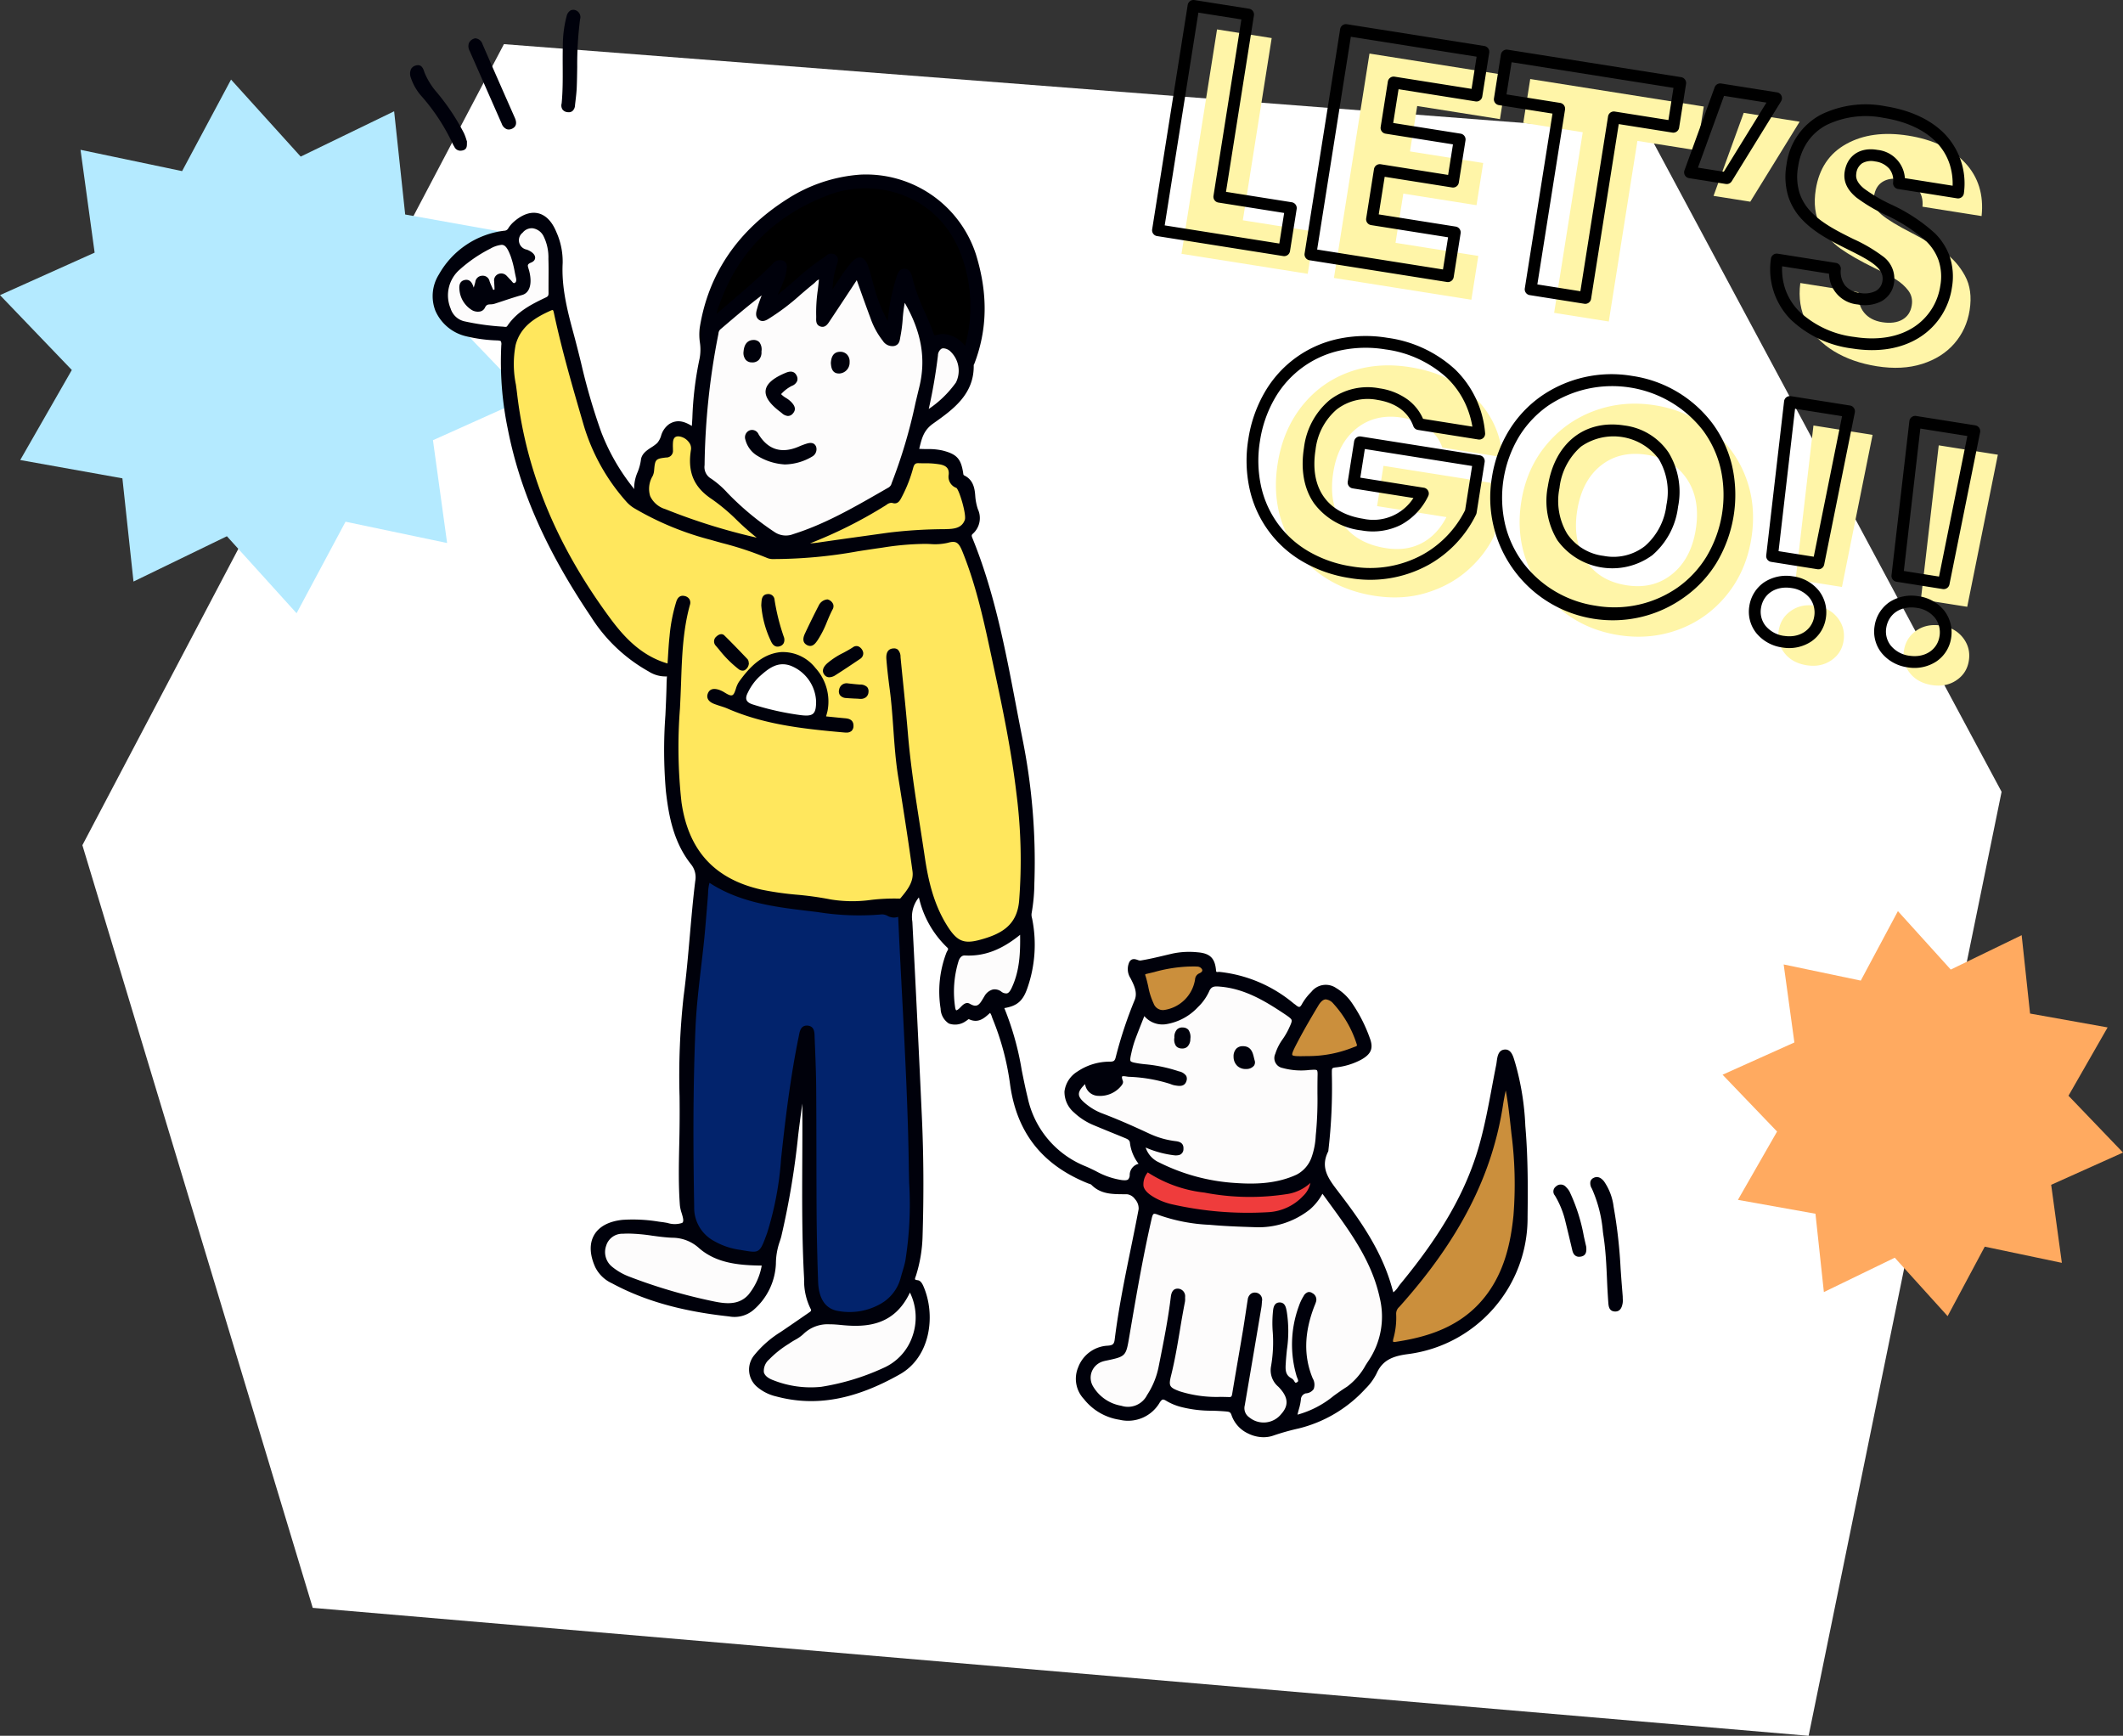 <svg id="_レイヤー_2" xmlns="http://www.w3.org/2000/svg" viewBox="0 0 360.856 295.002"><rect x="0" y="0" width="360.856" height="295.002" fill="#333333" stroke="none"/><defs><clipPath id="clippath"><path style="stroke-width:0;fill:none" d="M69.709 1.669H275.84v242.587H69.709z"/></clipPath><style>.cls-10,.cls-13,.cls-3,.cls-4,.cls-7,.cls-8,.cls-9{stroke-width:0}.cls-14{isolation:isolate}.cls-4{fill:#cb8f3c}.cls-7{fill:#fdfcfc}.cls-8{fill:#fff}.cls-9{fill:#ffe75d}.cls-10{fill:#fff5a8}.cls-13{fill:#00010b}</style></defs><g id="_レイヤー_1-2"><path id="_パス_1864" class="cls-8" d="M53.157 273.256 14.004 143.642 85.654 7.503l194.477 15.031 60.088 112.032-32.8 160.436"/><g id="_グループ_283"><g id="LET_S_GO_" class="cls-14"><g class="cls-14"><path class="cls-10" d="m211.25 37.436 12.168 1.926-1.136 7.171-21.457-3.398 6.04-38.136 9.29 1.472-4.905 30.965ZM240.887 18.017l-1.222 7.715 12.44 1.97-1.135 7.17-12.44-1.97-1.326 8.366 14.07 2.228-1.179 7.443-23.358-3.7 6.04-38.135 23.358 3.699-1.179 7.442-14.069-2.228ZM289.598 18.103l-1.179 7.442-10.104-1.6-4.862 30.694-9.289-1.472 4.862-30.693-10.105-1.6 1.179-7.443 29.498 4.672ZM296.387 19.179l9.507 1.505-8.39 13.595-6.247-.99 5.13-14.11ZM311.742 59.7c-2.066-1.255-3.619-2.874-4.66-4.86-1.042-1.982-1.4-4.23-1.076-6.74l9.887 1.566c-.08 1.435.238 2.59.955 3.464.715.875 1.742 1.418 3.083 1.63 1.376.218 2.513.073 3.41-.434.896-.508 1.435-1.322 1.612-2.446.15-.941-.045-1.77-.58-2.486-.537-.715-1.235-1.346-2.095-1.89-.86-.545-2.103-1.206-3.724-1.982-2.343-1.152-4.232-2.23-5.669-3.238s-2.599-2.342-3.486-4.005c-.887-1.662-1.142-3.688-.763-6.079.562-3.548 2.287-6.125 5.178-7.727 2.888-1.604 6.398-2.077 10.527-1.424 4.2.665 7.427 2.207 9.68 4.625 2.253 2.417 3.186 5.432 2.8 9.046l-10.05-1.592c.122-1.242-.177-2.283-.898-3.121-.721-.838-1.733-1.36-3.038-1.567-1.122-.178-2.075-.023-2.857.466-.783.489-1.263 1.294-1.44 2.416-.196 1.232.23 2.285 1.282 3.155 1.05.872 2.742 1.902 5.079 3.089 2.33 1.223 4.205 2.335 5.624 3.34 1.419 1.003 2.575 2.32 3.467 3.947.893 1.625 1.16 3.58.798 5.861-.343 2.174-1.209 4.06-2.593 5.66-1.387 1.599-3.213 2.757-5.48 3.475-2.267.717-4.831.85-7.691.396-2.79-.441-5.217-1.29-7.282-2.546Z"/></g><g class="cls-14"><path class="cls-10" d="M245.167 76.076a7.065 7.065 0 0 0-2.5-3.375c-1.18-.872-2.64-1.448-4.378-1.723-3.006-.476-5.57.131-7.694 1.817-2.123 1.687-3.445 4.178-3.968 7.473-.556 3.514-.039 6.407 1.549 8.683 1.588 2.274 4.049 3.676 7.38 4.203 2.282.361 4.303.088 6.061-.822 1.76-.909 3.172-2.394 4.242-4.45l-11.788-1.868 1.084-6.845 20.208 3.2-1.368 8.637c-1.056 2.21-2.565 4.18-4.528 5.91-1.965 1.732-4.31 3.011-7.04 3.841-2.73.83-5.69.993-8.876.488-3.767-.597-6.995-1.951-9.685-4.068-2.692-2.115-4.627-4.77-5.811-7.965s-1.477-6.674-.88-10.44c.597-3.767 1.952-6.994 4.068-9.686 2.115-2.69 4.77-4.627 7.965-5.811 3.195-1.184 6.674-1.476 10.44-.879 4.564.723 8.236 2.438 11.02 5.142 2.781 2.705 4.37 6.092 4.766 10.165l-10.267-1.627ZM265.627 103.876c-2.723-2.14-4.727-4.842-6.01-8.109-1.285-3.265-1.63-6.763-1.04-10.494.591-3.73 2-6.94 4.227-9.632 2.227-2.691 4.967-4.634 8.218-5.827 3.25-1.191 6.67-1.505 10.256-.937 3.585.568 6.739 1.922 9.462 4.06 2.725 2.14 4.711 4.831 5.961 8.073 1.25 3.243 1.58 6.728.99 10.457-.592 3.732-1.992 6.953-4.204 9.664-2.211 2.713-4.935 4.667-8.167 5.864-3.235 1.194-6.644 1.508-10.229.94-3.586-.567-6.74-1.92-9.464-4.06Zm18.594-6.3c2.15-1.738 3.49-4.273 4.018-7.606.533-3.368.044-6.2-1.467-8.5-1.511-2.3-3.786-3.69-6.828-4.173-3.08-.487-5.69.12-7.834 1.822-2.145 1.703-3.487 4.256-4.026 7.66-.533 3.367-.045 6.202 1.466 8.5 1.51 2.3 3.805 3.694 6.883 4.182 3.042.482 5.638-.145 7.788-1.885ZM303.314 110.985c-.881-1.121-1.208-2.39-.985-3.803.229-1.448.938-2.58 2.124-3.394 1.188-.815 2.596-1.093 4.226-.834 1.593.252 2.828.949 3.705 2.09.878 1.141 1.202 2.436.973 3.885-.224 1.412-.928 2.518-2.113 3.312-1.183.797-2.573 1.07-4.166.817-1.63-.259-2.884-.95-3.764-2.073Zm14.977-37.081-5.208 25.849-7.877-1.248 3.035-26.192 10.05 1.59ZM324.608 114.358c-.88-1.122-1.208-2.392-.985-3.804.23-1.447.938-2.58 2.124-3.393 1.188-.815 2.596-1.093 4.226-.835 1.594.253 2.828.949 3.706 2.09.877 1.141 1.201 2.437.972 3.885-.224 1.412-.928 2.518-2.113 3.313-1.183.796-2.572 1.07-4.166.816-1.63-.258-2.884-.949-3.764-2.072Zm14.978-37.081-5.209 25.849-7.877-1.248 3.035-26.193 10.051 1.592Z"/></g></g><path id="LET_S_GO_2" class="cls-3" d="M320.5 18.062c4.351.69 7.885 2.378 10.22 4.882a12.171 12.171 0 0 1 3.093 9.88 1 1 0 0 1-1.15.885l-10.046-1.591a1 1 0 0 1-.842-1.078 3.134 3.134 0 0 0-.644-2.363 3.792 3.792 0 0 0-2.31-1.226l-.13-.02a3.13 3.13 0 0 0-2.14.3 2.367 2.367 0 0 0-1.026 1.752c-.096.605-.036 1.442 1.288 2.544a26.62 26.62 0 0 0 4.518 2.673 29.1 29.1 0 0 1 7.55 4.942 10.454 10.454 0 0 1 2.51 3.927c.568 1.708.7 3.53.387 5.302a12.105 12.105 0 0 1-5.365 8.38c-3.08 2.005-7.073 2.69-11.545 1.982a18.491 18.491 0 0 1-10.5-4.94 12.153 12.153 0 0 1-3.354-10.315 1 1 0 0 1 1.149-.866l9.887 1.566a1 1 0 0 1 .845 1.053 3.858 3.858 0 0 0 .74 2.805 3.857 3.857 0 0 0 2.456 1.237c.927.201 1.893.087 2.747-.325a2.28 2.28 0 0 0 1.132-1.723c.336-2.127-2.009-3.409-5.863-5.324-2.583-1.284-5.51-2.738-7.625-4.915a10.3 10.3 0 0 1-2.5-4.034 11.547 11.547 0 0 1-.312-5.517 11.205 11.205 0 0 1 5.789-8.423 17.335 17.335 0 0 1 11.04-1.45Zm11.398 13.5a10.88 10.88 0 0 0-.483-3.585 9.625 9.625 0 0 0-2.153-3.667c-2.028-2.175-5.165-3.653-9.072-4.272a15.379 15.379 0 0 0-9.774 1.228 9.065 9.065 0 0 0-3.127 2.762 10 10 0 0 0-1.642 4.221l-.001.008a9.45 9.45 0 0 0 .24 4.574 8.349 8.349 0 0 0 2.03 3.258c1.88 1.932 4.525 3.248 7.08 4.518a26.418 26.418 0 0 1 4.956 2.892 4.7 4.7 0 0 1 1.992 4.536 4.245 4.245 0 0 1-2.118 3.15 6.191 6.191 0 0 1-4.048.561 5.341 5.341 0 0 1-4.886-5.228l-7.975-1.263a10.58 10.58 0 0 0 .519 3.828A10.016 10.016 0 0 0 305.8 52.9a16.53 16.53 0 0 0 9.382 4.362c3.975.63 7.484.048 10.14-1.683a10.129 10.129 0 0 0 4.48-7.017 8.732 8.732 0 0 0-.299-4.33 8.5 8.5 0 0 0-2.048-3.184 27.635 27.635 0 0 0-7.039-4.569 27.817 27.817 0 0 1-4.88-2.914c-1.594-1.326-2.244-2.763-1.986-4.395.43-2.713 2.571-4.171 5.455-3.714l.175.027a5.179 5.179 0 0 1 4.602 4.794l8.116 1.285ZM203.022.012l9.284 1.47a1 1 0 0 1 .831 1.145l-4.748 29.976 11.181 1.771a1 1 0 0 1 .831 1.144l-1.135 7.171a1 1 0 0 1-1.145.831l-21.452-3.398a1 1 0 0 1-.831-1.144l6.04-38.134a1 1 0 0 1 1.144-.832Zm7.983 3.29-7.309-1.158-5.727 36.16 19.483 3.085.822-5.195-11.18-1.77a1 1 0 0 1-.832-1.145l4.743-29.977Zm17.924.814 23.368 3.701a1 1 0 0 1 .832 1.144l-1.18 7.442a1 1 0 0 1-1.143.832l-13.087-2.073-.909 5.738 11.457 1.815a1 1 0 0 1 .831 1.144l-1.135 7.17a1 1 0 0 1-1.144.832l-11.458-1.815-1.012 6.39 13.087 2.073a1 1 0 0 1 .831 1.145l-1.178 7.442a1 1 0 0 1-1.144.831l-23.364-3.7a1 1 0 0 1-.831-1.145l6.04-38.134a1 1 0 0 1 1.144-.831l-.005-.001Zm22.058 5.518-21.379-3.386-5.727 36.16 21.389 3.387.866-5.467-13.087-2.072a1 1 0 0 1-.832-1.145l1.325-8.365a1 1 0 0 1 1.145-.832l11.457 1.815.823-5.195-11.458-1.815a1 1 0 0 1-.83-1.144l1.221-7.714a1 1 0 0 1 1.144-.831l13.087 2.073.856-5.469Zm5.266-1.19 29.502 4.672a1 1 0 0 1 .832 1.144l-1.18 7.443a1 1 0 0 1-1.143.83l-9.117-1.443-4.704 29.705a1 1 0 0 1-1.145.83l-9.289-1.47a1 1 0 0 1-.831-1.144l4.705-29.705-9.117-1.444a1 1 0 0 1-.83-1.144l1.178-7.442a1 1 0 0 1 1.144-.832h-.005Zm28.197 6.49-27.517-4.358-.866 5.467 9.116 1.444a1 1 0 0 1 .832 1.144l-4.705 29.705 7.314 1.158 4.704-29.705a1 1 0 0 1 1.145-.83l9.116 1.443.86-5.468Zm8.09-.743 9.507 1.506a1 1 0 0 1 .694 1.513l-8.39 13.595a1 1 0 0 1-1.008.462l-6.24-.989a1 1 0 0 1-.784-1.33l5.13-14.11a1 1 0 0 1 1.097-.646l-.005-.001Zm7.71 3.246-7.21-1.142-4.43 12.197 4.391.696 7.25-11.751Zm4.148 49.888 10.05 1.592a1 1 0 0 1 .824 1.185l-5.208 25.849a1 1 0 0 1-1.137.79l-7.875-1.248a1 1 0 0 1-.838-1.102l3.035-26.193a1 1 0 0 1 1.15-.873h-.001Zm8.706 3.404-7.99-1.266-2.805 24.205 5.983.947 4.812-23.886Zm12.588-.031 10.05 1.591a1 1 0 0 1 .825 1.186l-5.21 25.846a1 1 0 0 1-1.138.79l-7.872-1.247a1 1 0 0 1-.838-1.103l3.035-26.192a1 1 0 0 1 1.15-.873l-.002.002Zm8.707 3.404-7.99-1.266-2.805 24.204 5.982.948 4.813-23.886ZM277.435 63.89a20.815 20.815 0 0 1 13.61 8.034 19.677 19.677 0 0 1 3.352 7.188 22.444 22.444 0 0 1-2.626 16.528 19.818 19.818 0 0 1-5.423 5.817c-9.316 6.748-22.339 4.666-29.087-4.65a20.829 20.829 0 0 1-3.67-15.69 21.48 21.48 0 0 1 2.93-8.008 19.766 19.766 0 0 1 5.46-5.792 20.982 20.982 0 0 1 15.454-3.427Zm-6.186 39.058a18.786 18.786 0 0 0 13.937-3.12 17.828 17.828 0 0 0 4.878-5.234 20.446 20.446 0 0 0 2.385-15.011 17.69 17.69 0 0 0-3.011-6.462c-6.32-8.07-17.801-9.89-26.306-4.166a17.777 17.777 0 0 0-4.91 5.209 20.178 20.178 0 0 0-2.377 15.013 17.872 17.872 0 0 0 3.057 6.49 18.952 18.952 0 0 0 12.347 7.28Zm-35.442-45.54c4.32.57 8.36 2.46 11.565 5.413 2.931 2.869 4.727 6.7 5.059 10.788a1 1 0 0 1-1.153 1.082l-10.267-1.626a1 1 0 0 1-.783-.647c-.878-2.42-2.985-3.96-6.094-4.452a8.64 8.64 0 0 0-6.905 1.6 10.6 10.6 0 0 0-3.617 6.857c-1.027 6.484 1.925 10.764 8.098 11.742a8.113 8.113 0 0 0 8.537-3.528L229.916 83a1 1 0 0 1-.832-1.144l1.084-6.843a1 1 0 0 1 1.144-.832l20.208 3.2a1 1 0 0 1 .832 1.145l-1.368 8.637a1 1 0 0 1-.086.275 19.656 19.656 0 0 1-7.985 8.506 20.563 20.563 0 0 1-13.517 2.292 22.63 22.63 0 0 1-7.976-2.796 18.983 18.983 0 0 1-9.027-12.38 22.462 22.462 0 0 1-.204-8.445 22.63 22.63 0 0 1 2.795-7.976 18.983 18.983 0 0 1 12.378-9.027 22.462 22.462 0 0 1 8.445-.204Zm14.46 15.098a15.514 15.514 0 0 0-1.245-4 14.547 14.547 0 0 0-3.042-4.25 19.179 19.179 0 0 0-10.486-4.873 20.473 20.473 0 0 0-7.693.181 16.984 16.984 0 0 0-11.09 8.09 20.641 20.641 0 0 0-2.544 7.274 20.473 20.473 0 0 0 .18 7.695 16.984 16.984 0 0 0 8.088 11.09 20.641 20.641 0 0 0 7.274 2.543c4.188.732 8.5.007 12.216-2.055a17.652 17.652 0 0 0 7.107-7.498l1.189-7.506-18.233-2.888-.771 4.87 10.8 1.71a1 1 0 0 1 .733 1.445 10.9 10.9 0 0 1-4.632 4.867 10.666 10.666 0 0 1-6.716.94 11.667 11.667 0 0 1-8.054-4.607c-1.705-2.448-2.295-5.706-1.707-9.422A12.547 12.547 0 0 1 225.992 68a10.587 10.587 0 0 1 8.455-2.008 10.8 10.8 0 0 1 4.803 1.899 8.138 8.138 0 0 1 2.633 3.288l8.385 1.328Zm25.835-.196a10.66 10.66 0 0 1 7.51 4.59 12.87 12.87 0 0 1 1.615 9.228 12.86 12.86 0 0 1-4.377 8.231c-5.134 3.757-12.342 2.64-16.099-2.493a11.512 11.512 0 0 1-.046-.064 12.861 12.861 0 0 1-1.605-9.182c1.16-7.329 6.264-11.377 13.002-10.31Zm-3.51 22.164a8.685 8.685 0 0 0 7.002-1.67 10.91 10.91 0 0 0 3.658-6.99c.557-2.677.09-5.465-1.31-7.815a9.631 9.631 0 0 0-13.222-2.094 10.926 10.926 0 0 0-3.644 7.03 10.911 10.911 0 0 0 1.304 7.777 8.769 8.769 0 0 0 6.211 3.762Zm32.246 3.487a6.759 6.759 0 0 1 4.365 2.48 6 6 0 0 1 1.14 4.636 5.844 5.844 0 0 1-2.507 3.968 6.811 6.811 0 0 1-4.916.992 6.9 6.9 0 0 1-4.412-2.467 5.826 5.826 0 0 1-1.169-4.553 5.984 5.984 0 0 1 2.527-4.06 6.851 6.851 0 0 1 4.976-.99l-.004-.006Zm-1.6 10.104c2.606.413 4.765-.973 5.133-3.297a4.022 4.022 0 0 0-.752-3.11 4.774 4.774 0 0 0-3.09-1.716c-2.68-.425-4.822.973-5.206 3.398a3.846 3.846 0 0 0 .767 3.007 4.918 4.918 0 0 0 3.151 1.724l-.004-.006Zm22.894-6.731a6.759 6.759 0 0 1 4.366 2.48 6 6 0 0 1 1.14 4.636 5.844 5.844 0 0 1-2.508 3.968 6.811 6.811 0 0 1-4.915.991 6.9 6.9 0 0 1-4.413-2.466 5.825 5.825 0 0 1-1.168-4.553 5.984 5.984 0 0 1 2.526-4.06 6.851 6.851 0 0 1 4.971-.991l.001-.005Zm-1.6 10.104c2.606.413 4.766-.974 5.134-3.298a4.022 4.022 0 0 0-.752-3.109 4.774 4.774 0 0 0-3.095-1.722c-2.68-.425-4.821.973-5.205 3.398a3.846 3.846 0 0 0 .767 3.007 4.918 4.918 0 0 0 3.15 1.729v-.005Z"/></g><path id="_パス_2196" d="m39.272 13.525-8.32 15.557-17.264-3.62 2.398 17.474L0 50.158l12.209 12.723-8.77 15.302 17.365 3.11 1.888 17.542 15.876-7.701 11.842 13.088 8.322-15.557 17.266 3.621-2.407-17.472 16.087-7.224-12.209-12.725 8.769-15.3-17.366-3.11-1.88-17.541-15.882 7.699-11.838-13.088Z" style="fill:#b4eaff;stroke-width:0"/><path id="_パス_2197" d="m322.596 154.849-6.313 11.807-13.104-2.746 1.82 13.26-12.207 5.48 9.265 9.657-6.655 11.612 13.18 2.358 1.43 13.313 12.05-5.84 8.984 9.93 6.313-11.807 13.103 2.75-1.815-13.26 12.209-5.482-9.266-9.658 6.65-11.61-13.18-2.358-1.429-13.317-12.05 5.843-8.985-9.932Z" style="fill:#ffaa60;stroke-width:0"/><g style="clip-path:url(#clippath)" id="_グループ_274"><g id="_グループ_273"><path id="_パス_1913" class="cls-13" d="M275.525 220.343c.026.362.023.724-.009 1.085-.113.594-.292 1.23-1.062 1.165-.7-.059-.742-.659-.786-1.227-.287-3.692-.246-7.407-.78-11.083-.42-2.87-.694-5.77-2.049-8.419-.235-.459-.494-1.088.185-1.42.582-.286 1.05.093 1.4.536a9.5 9.5 0 0 1 1.573 4.252 93.956 93.956 0 0 1 1.255 11.621c.088 1.23.192 2.458.274 3.49"/><path id="_パス_1914" class="cls-13" d="M274.561 222.894c-.042 0-.086 0-.13-.006-.949-.079-1.014-.926-1.058-1.486a127.427 127.427 0 0 1-.227-4.043c-.1-2.313-.214-4.705-.553-7.035-.049-.337-.1-.675-.143-1.012a22.605 22.605 0 0 0-1.875-7.314 1.648 1.648 0 0 1-.235-1.235c.095-.264.296-.477.553-.588.608-.3 1.2-.09 1.764.62a9.628 9.628 0 0 1 1.622 4.33l.01.05a84.06 84.06 0 0 1 1.176 10.478l.083 1.18c.061.852.13 1.705.193 2.491l.081 1.02c0 .165.005.31.01.438.019.234.01.469-.024.7-.082.43-.268 1.411-1.247 1.411m-3.14-22.252a.6.6 0 0 0-.267.068c-.2.1-.239.207-.25.242-.079.234.116.614.2.777a23.058 23.058 0 0 1 1.933 7.5c.047.336.094.673.143 1.01.344 2.358.453 4.764.56 7.092.06 1.316.121 2.677.224 4.01.055.7.132.921.515.953.43.031.6-.18.745-.924.025-.188.03-.378.014-.568 0-.133-.01-.28-.01-.449l-.079-.983a247.58 247.58 0 0 1-.194-2.5l-.083-1.18a83.615 83.615 0 0 0-1.167-10.4l-.01-.049a9.182 9.182 0 0 0-1.5-4.076c-.323-.407-.573-.523-.77-.523"/><path id="_パス_1915" class="cls-13" d="M95.762 17.61c.316-3.3.11-6.62.2-9.929.004-1.632.217-3.257.632-4.836.152-.525.435-1.058 1.157-.82.592.193.63.677.55 1.207a103.587 103.587 0 0 0-.565 11.54c-.04 1.033-.186 2.063-.3 3.092-.059.54-.266.987-.923.9-.675-.086-.9-.517-.75-1.159"/><path id="_パス_1916" class="cls-13" d="M96.663 19.075c-.063 0-.126-.004-.189-.012a1.186 1.186 0 0 1-.873-.467 1.267 1.267 0 0 1-.134-1.034c.2-2.077.188-4.2.178-6.253-.005-1.19-.01-2.423.024-3.636a19.69 19.69 0 0 1 .637-4.91c.08-.403.319-.757.661-.984a1.09 1.09 0 0 1 .874-.036c.62.229.952.903.756 1.533a60.71 60.71 0 0 0-.485 8.111c-.017 1.113-.034 2.264-.077 3.4-.03.8-.126 1.608-.217 2.388-.028.242-.057.484-.083.725a1.365 1.365 0 0 1-.442.977.98.98 0 0 1-.625.2m.753-16.814a.373.373 0 0 0-.176.04.987.987 0 0 0-.368.624 19.145 19.145 0 0 0-.614 4.762c-.034 1.2-.029 2.43-.023 3.617.01 2.074.02 4.22-.182 6.332l-.007.04a.767.767 0 0 0 .04.58.629.629 0 0 0 .46.215c.127.03.26.006.37-.066a.851.851 0 0 0 .22-.576c.026-.243.055-.487.083-.73.09-.769.184-1.563.214-2.34.043-1.127.06-2.274.077-3.384-.02-2.738.145-5.474.491-8.19.091-.618-.052-.783-.35-.88a.765.765 0 0 0-.235-.043"/><path id="_パス_1917" class="cls-13" d="M79.063 24.083c-.03.577.086 1.023-.438 1.177a.874.874 0 0 1-1.128-.437c-.093-.173-.2-.338-.283-.516a34.337 34.337 0 0 0-5.226-8.026 8.633 8.633 0 0 1-1.869-3.16c-.2-.7-.215-1.48.661-1.712.794-.209.914.538 1.11 1.078a12.291 12.291 0 0 0 2.1 3.375 37.625 37.625 0 0 1 4.587 6.877c.19.439.353.888.49 1.345"/><path id="_パス_1918" class="cls-13" d="M78.264 25.614a1.129 1.129 0 0 1-1.028-.65 6.066 6.066 0 0 0-.1-.175 3.872 3.872 0 0 1-.193-.36 33.984 33.984 0 0 0-5.182-7.956 8.951 8.951 0 0 1-1.928-3.27 1.9 1.9 0 0 1 .048-1.492c.183-.302.483-.515.828-.588.964-.255 1.234.57 1.4 1.061.023.07.045.138.07.2a12.1 12.1 0 0 0 2.051 3.292 37.639 37.639 0 0 1 4.621 6.932c.156.341.288.692.395 1.051.038.12.073.228.106.322l.02.056v.06c-.005.1-.006.2-.006.291 0 .431-.006.967-.645 1.154a1.58 1.58 0 0 1-.445.068m-7.243-13.94a.7.7 0 0 0-.177.026.694.694 0 0 0-.459.31 1.4 1.4 0 0 0 .012 1.033 8.411 8.411 0 0 0 1.81 3.05 34.564 34.564 0 0 1 5.27 8.1 3.3 3.3 0 0 0 .165.305c.037.063.074.127.11.192a.582.582 0 0 0 .782.294c.19-.056.215-.122.218-.587v-.26l-.093-.285a7.507 7.507 0 0 0-.364-.975 37.15 37.15 0 0 0-4.552-6.822 12.574 12.574 0 0 1-2.146-3.462c-.026-.07-.05-.145-.075-.22-.166-.5-.267-.7-.5-.7"/><path id="_パス_1919" class="cls-13" d="M80.79 6.812c.454.05.832.373.951.815 1.816 4.19 3.663 8.366 5.505 12.545.242.55.314 1.11-.289 1.415-.664.338-1.118-.026-1.4-.655-1.82-4.133-3.642-8.266-5.465-12.4-.369-.835-.207-1.427.691-1.715"/><path id="_パス_1920" class="cls-13" d="M86.48 22.01c-.12 0-.24-.02-.353-.06a1.535 1.535 0 0 1-.837-.9l-.71-1.614c-1.584-3.6-3.169-7.197-4.755-10.79a1.634 1.634 0 0 1-.108-1.357 1.5 1.5 0 0 1 .981-.763l.061-.019.064.007c.56.062 1.029.453 1.191.992 1.55 3.575 3.148 7.2 4.694 10.705l.811 1.838c.471 1.07.03 1.57-.426 1.8a1.356 1.356 0 0 1-.613.161m-5.662-14.9a.9.9 0 0 0-.558.42c-.084.293-.045.608.11.871 1.587 3.596 3.173 7.194 4.755 10.792l.71 1.613c.086.249.262.456.493.58a.62.62 0 0 0 .5-.07c.257-.13.453-.346.151-1.03l-.81-1.838c-1.547-3.506-3.146-7.132-4.7-10.709-.183-.42-.342-.578-.652-.629"/><path id="_パス_1921" class="cls-13" d="M269.318 211.9c.093.861-.054 1.281-.683 1.38-.7.11-.963-.3-1.1-.9a405.725 405.725 0 0 0-1.168-4.873 15.647 15.647 0 0 0-1.82-4.484c-.277-.448-.324-.79.11-1.14a.877.877 0 0 1 1.311.06c.216.201.4.434.548.69 1.57 3 2.1 6.317 2.806 9.265"/><path id="_パス_1922" class="cls-13" d="M268.42 213.592c-.91 0-1.109-.85-1.178-1.146a417.51 417.51 0 0 0-1.167-4.868 15.245 15.245 0 0 0-1.786-4.4 1.045 1.045 0 0 1 .176-1.528 1.166 1.166 0 0 1 1.71.081c.237.224.439.48.6.763a30.2 30.2 0 0 1 2.44 7.622c.13.58.257 1.153.391 1.712l.007.038c.082.758.036 1.553-.933 1.7-.086.014-.173.021-.26.021m-3.129-11.68a.735.735 0 0 0-.452.2c-.25.2-.295.347-.044.754a15.828 15.828 0 0 1 1.857 4.58c.435 1.757.853 3.528 1.17 4.874.15.644.385.732.767.673.323-.05.53-.15.436-1.035-.133-.556-.26-1.125-.389-1.7a29.727 29.727 0 0 0-2.387-7.476 2.751 2.751 0 0 0-.5-.619.663.663 0 0 0-.462-.24"/><path id="_パス_1923" class="cls-9" d="M113.737 113.145c-4.636-1.228-7.69-4.405-10.31-7.957-8.419-11.42-14.154-23.984-15.827-38.22-.328-2.8-.97-5.579-.25-8.386.833-3.253 3.371-4.835 6.2-6.088.713-.317.808.222.92.743 1.37 6.41 3.214 12.694 5.046 18.98a34.157 34.157 0 0 0 7.144 12.817 5.51 5.51 0 0 0 1.233 1.05 49.98 49.98 0 0 0 12.953 5.372 74.1 74.1 0 0 1 9.693 3.115c.422.14.868.19 1.31.147 6.018.13 11.894-1.065 17.811-1.893a49.132 49.132 0 0 1 7.67-.68 12.69 12.69 0 0 0 3.691-.175c1.7-.5 2.228.173 2.824 1.638 2.671 6.574 4 13.491 5.485 20.375s2.9 13.816 3.72 20.825a88.932 88.932 0 0 1 .456 18.361c-.384 4.272-3.09 5.843-6.977 6.873-2.867.76-4.113.08-5.708-2.41-2.34-3.655-3.318-7.776-3.939-11.988-1.03-6.984-2.28-13.938-2.867-20.986-.356-4.285-.82-8.56-1.236-12.842-.063-.65-.083-1.429-1-1.31-.828.107-.866.908-.817 1.524.138 1.721.347 3.438.573 5.151.642 4.852.638 9.765 1.4 14.607.852 5.412 1.722 10.823 2.457 16.252.26 1.914-.937 3.4-2.1 4.8a.542.542 0 0 1-.384.18c-3.93-.2-7.825.98-11.789.134-3.86-.825-7.862-.8-11.726-1.659-8.128-1.817-12.68-6.91-13.853-15.128-.96-6.725-.312-13.435-.08-20.149.157-4.539.291-9.094 1.53-13.518a.831.831 0 0 0-.68-1.115c-.586-.14-.884.176-1.07.738a28.041 28.041 0 0 0-1.134 5.8c-.179 1.621-.244 3.254-.369 5.02m26.3 8.868c.125-.472.233-.852.327-1.235 1.124-4.588-3.106-10.1-7.638-9.659-3.1.3-5.15 2.52-6.88 4.924-.519.72-.572 2.022-1.2 2.348-.748.385-1.652-.628-2.552-.888-.647-.187-1.226-.226-1.5.445-.28.7.235 1.127.811 1.365.771.32 1.6.5 2.363.837 6.3 2.744 13.022 3.45 19.764 4.042.655.058 1.232-.012 1.241-.848.008-.8-.573-.924-1.21-.98-1.13-.1-2.26-.224-3.527-.35m-10.347-19.15c.17 2.048.706 4.048 1.582 5.906.238.54.56 1 1.218.768.576-.2.62-.743.441-1.242a36.695 36.695 0 0 1-1.572-6.288.757.757 0 0 0-.9-.74c-.494.04-.654.381-.706.8-.036.292-.046.59-.06.79m10.935-.69c-.51.052-.955.366-1.178.827a134.739 134.739 0 0 0-2.337 4.75c-.24.515-.5 1.208.137 1.583.751.445 1.16-.235 1.515-.753 1.095-1.589 1.6-3.47 2.5-5.16.3-.57-.043-1.03-.634-1.248m5.8 8.783c-.185-.64-.673-1.114-1.283-.707-1.427.951-3.078 1.54-4.358 2.72-.464.428-.856.976-.42 1.538.384.5 1.03.272 1.488-.018 1.41-.889 2.792-1.824 4.175-2.755a.806.806 0 0 0 .4-.778m-19.44 1.805c-.043-.163-.032-.409-.15-.533-1.293-1.356-2.589-2.709-3.926-4.02-.274-.269-.66-.072-.933.183a.782.782 0 0 0-.162 1.075 24.136 24.136 0 0 0 3.914 4.026c.642.462 1.1.021 1.255-.73m18.324 5.668v-.007c.246.014.492.021.737.045.675.065 1.214-.142 1.275-.878.068-.818-.546-.909-1.183-.948-.686-.043-1.37-.125-2.053-.2a.985.985 0 0 0-1.169.858c-.147.7.3.98.921 1.04.49.048.981.063 1.471.092"/><path id="_パス_1924" d="M152.94 155.325c.631 14.456 1.627 28.63 1.825 42.834.075 5.38.461 10.794-.586 16.14-.2 1.01-.554 1.987-.815 2.986-1.388 5.308-7.8 6.672-11.378 5.726-2.029-.537-3.137-2.3-3.235-5.24a432.664 432.664 0 0 1-.248-11.276c-.05-7.178-.022-14.356-.073-21.534-.02-2.868-.149-5.735-.264-8.6-.028-.7.048-1.665-.9-1.757-.973-.094-1.059.84-1.208 1.564-1.4 6.83-2.245 13.737-2.989 20.663-.464 4.316-.92 8.664-2.39 12.778-1.445 4.045-1.659 3.614-5.1 3.076a12.45 12.45 0 0 1-4.434-1.553 6.689 6.689 0 0 1-3.458-5.995c-.173-10.2-.217-20.393.23-30.584.245-5.586 1.155-11.11 1.637-16.677.162-1.87.322-3.743.467-5.616-.012-.909.13-1.814.417-2.677 5.657 3.83 12.193 4.351 18.642 5.146 3.57.571 7.198.699 10.8.38.935-.115 1.84 1.122 3.06.22" style="fill:#02236c;stroke-width:0"/><path id="_パス_1925" class="cls-7" d="M224.74 202.333c4.162 5.776 8.54 11.175 10.051 18.164.917 3.743.217 7.7-1.93 10.9-1.094 1.645-2.109 3.492-3.773 4.528-2.832 1.763-5.3 4.266-8.934 4.863.167-1.1.612-2.08.667-3.146.091-.56.51-1.011 1.063-1.143 1.562-.237 1.362-1.148.944-2.155-1.733-4.175-1.314-8.3.257-12.4.105-.276.231-.546.311-.829a.958.958 0 0 0-.523-1.114c-.542-.354-.846.066-1.066.428a7.819 7.819 0 0 0-.757 1.6 18.663 18.663 0 0 0-.384 11.785c.14.44.6 1.04-.164 1.4-.686.323-.71-.487-1.1-.687-1.334-.694-1.243-1.793-1.154-3.115.19-2.8.743-5.609.165-8.43-.12-.59-.183-1.324-.9-1.34-.775-.019-.817.807-.87 1.342a19.359 19.359 0 0 0-.049 3.113c.168 2.073.072 4.16-.286 6.208a3.344 3.344 0 0 0 1.18 3.16c1.817 1.854 1.933 3.43.51 5.022a4.134 4.134 0 0 1-5.81.654l-.029-.024a2.192 2.192 0 0 1-.888-2.332c.95-5.546 1.89-11.093 2.824-16.643.057-.339.068-.687.1-1.03.05-.562-.158-1.032-.718-1.128-.636-.11-1.018.293-1.117.913-.286 1.8-.535 3.607-.836 5.405-.585 3.5-1.2 7-1.784 10.506-.09.543-.173.944-.867.921-2.86-.092-5.744.038-8.493-1-1.9-.716-2.1-1.132-1.624-3.052 1.027-4.118 1.524-8.337 2.35-12.495.028-.246.035-.494.018-.74 0-.632-.314-1.116-.917-1.14-.642-.026-.845.483-.92 1.1-.479 3.97-1.272 7.888-2.055 11.8a13.817 13.817 0 0 1-2.033 5.042 3.909 3.909 0 0 1-4.675 1.95 7.159 7.159 0 0 1-4.98-3.4 3.175 3.175 0 0 1 1.7-4.683c.282-.089.57-.16.862-.214 3.04-.638 2.993-.645 3.512-3.7 1.15-6.759 2.3-13.518 3.833-20.206.232-1.012.5-1.237 1.5-.828a29.52 29.52 0 0 0 8.686 1.683c2.512.227 5.038.317 7.56.395a13.7 13.7 0 0 0 9.246-2.953 10.116 10.116 0 0 0 2.291-2.97"/><path id="_パス_1926" class="cls-7" d="M139.504 47.344a47.588 47.588 0 0 0-.483 6.344c.028.56-.182 1.313.553 1.521.617.175.948-.443 1.24-.88 1.616-2.414 3.207-4.845 4.883-7.387.865 2.4 1.676 4.723 2.54 7.023a13 13 0 0 0 2.036 3.75c.33.575.98.889 1.636.79.757-.169.721-.82.844-1.4.454-2.129.332-4.337.9-6.445 2.851 4.7 4.25 9.614 2.882 15.2-1.335 5.451-2.462 10.946-4.629 16.155-.169.407-.247.81-.7 1.066-5.255 3-10.442 6.128-16.28 7.963a3.74 3.74 0 0 1-3.458-.387 48.148 48.148 0 0 1-6.914-5.566 26.916 26.916 0 0 0-3.828-3.494 2.544 2.544 0 0 1-1.266-2.548c.098-7.463.877-14.902 2.327-22.224a1.63 1.63 0 0 1 .437-1.06c2.55-2.173 5.088-4.358 7.861-6.407-.367 1.013-.787 2.01-1.08 3.044-.152.536-.417 1.237.13 1.666.562.441 1.14-.04 1.618-.326 2.687-1.609 4.9-3.823 7.336-5.763.378-.3.661-.748 1.194-.83.068.071.142.135.221.192m-6.18 31.282a9.2 9.2 0 0 0 4.616-1.32c.408-.344.708-.754.506-1.277-.229-.592-.776-.5-1.25-.359-.466.147-.924.32-1.37.52-3.022 1.275-5.43.542-7.134-2.213-.3-.48-.637-.8-1.182-.557a.982.982 0 0 0-.522 1.241 4.2 4.2 0 0 0 1.646 2.38 9.7 9.7 0 0 0 4.69 1.584m-.967-11.68a8.156 8.156 0 0 1 2.1-1.632c.642-.286 1.007-.7.675-1.369-.348-.7-.978-.518-1.544-.279-3.935 1.66-4.183 3.508-.822 6.064.117.09.23.186.344.278.457.364.943.615 1.426.083.538-.592.167-1.094-.249-1.548-.562-.613-1.439-.854-1.932-1.6m9.314-5.236c.056.6.09 1.348.974 1.317a1.42 1.42 0 0 0 1.323-1.527 1.118 1.118 0 0 0-1.148-1.273c-.9 0-1.087.686-1.149 1.483m-12.69-1.98c.058-.759.011-1.522-.928-1.506-.89.015-1.157.765-1.22 1.54-.059.7.141 1.34.937 1.378.927.044 1.25-.588 1.211-1.413"/><path id="_パス_1927" class="cls-7" d="M194.298 194.545a19.19 19.19 0 0 0 5.256 1.5c.618.045 1.245.08 1.307-.78.06-.8-.463-.95-1.129-1.033a15.056 15.056 0 0 1-4.528-1.31c-2.632-1.229-5.285-2.4-8-3.433a10.01 10.01 0 0 1-2.564-1.45c-2.066-1.59-2.087-2.544.066-4.432a2.051 2.051 0 0 0 2 2.343 4.383 4.383 0 0 0 3.724-1.73c.065-.132.184-.309.143-.412-.673-1.689.686-1.155 1.327-1.12 2.37.086 4.718.487 6.982 1.191.273.113.555.202.842.268.631.1 1.39.276 1.645-.532.272-.86-.484-1.084-1.092-1.276a25.344 25.344 0 0 0-5.338-1.16c-.492-.045-.984-.1-1.47-.176-1.8-.287-1.869-.384-1.448-2.2.156-.724.356-1.437.6-2.137.543-1.477 1.141-2.935 1.77-4.54a4.01 4.01 0 0 0 3.742 1.626 9.106 9.106 0 0 0 5.254-2.806 8.4 8.4 0 0 0 1.813-2.5c.474-1.182 1.22-1.16 2.217-1.075 4.141.352 7.567 2.367 10.913 4.59 1.863 1.238 1.811 1.211.882 3.2-.645 1.38-1.759 2.48-2.169 4.011-.3 1.12.025 1.7 1.043 2.037 1.63.414 3.325.513 4.993.293.91-.047 1.2.051 1.17 1.128-.082 3.211.088 6.426-.246 9.635a16.057 16.057 0 0 1-.794 4.5 5.667 5.667 0 0 1-2.687 3.117c-3.325 1.548-6.886 1.7-10.454 1.463a33.674 33.674 0 0 1-13.189-3.535 4.477 4.477 0 0 1-2.583-3.263m15.673-14.944a1.7 1.7 0 0 0 1.916 1.78c.638-.046 1.3-.347 1.08-1.08-.27-.92-.3-2.215-1.732-2.2-.892.006-1.276.635-1.264 1.5m-10.053-3.243c-.067.715-.032 1.455.9 1.534.883.075 1.183-.573 1.214-1.337s.037-1.6-1-1.634c-.895-.029-1.11.652-1.11 1.438"/><path id="_パス_1928" class="cls-3" d="M164.145 59.375c-1.386-1.636-2.819-2.77-4.963-2.138-.557.164-.676-.195-.815-.587-1.1-3.1-2.794-5.98-3.532-9.223-.143-.628-.329-1.407-1.043-1.456-.867-.06-.98.84-1.2 1.461a38.23 38.23 0 0 0-1.5 7.992 22.764 22.764 0 0 1-2.837-6.76c-.334-1.134-.6-2.292-1-3.4-.535-1.465-1.3-1.6-2.353-.41a25.3 25.3 0 0 0-1.927 2.621c-.572.85-1.079 1.743-1.746 2.59-.07-1.67.154-3.341.663-4.935.177-.562.513-1.174-.118-1.612-.558-.387-1.022.123-1.45.395-2.684 1.7-4.91 3.978-7.379 5.95-.3.241-.524.6-1.034.652-.1-.69.376-1.187.58-1.759.415-.892.718-1.833.9-2.8.05-.517.235-1.17-.448-1.414-.553-.2-.969.087-1.4.523-3.042 3.046-6.387 5.756-9.628 8.581-.114.059-.236.1-.363.123a4.672 4.672 0 0 1 .552-2.359c3.322-9.267 9.938-15.347 18.97-18.675 7.99-2.945 20.43.01 23.5 13.537a25.07 25.07 0 0 1-.424 13.1"/><path id="_パス_1929" class="cls-4" d="M255.947 183.835a81.6 81.6 0 0 1 1.261 8.835c.601 4.613.716 9.275.343 13.911-.573 5.641-1.959 10.972-6 15.253-3.865 4.1-8.879 5.681-14.243 6.505-.788.121-.944-.188-.758-.9.375-1.332.532-2.717.466-4.1a1.8 1.8 0 0 1 .606-1.417c8.878-9.9 15.574-20.929 17.588-34.352.175-1.166.453-2.317.734-3.729"/><path id="_パス_1930" class="cls-7" d="M154.643 218.992c2.701 4.675 1.101 10.655-3.574 13.356a9.774 9.774 0 0 1-.884.452 40.341 40.341 0 0 1-10.569 3.186c-2.81.29-5.649-.1-8.278-1.135-2.16-.788-2.393-2.27-.834-4.006a19.077 19.077 0 0 1 3.715-2.923c.738-.399 1.438-.862 2.094-1.385 1.966-1.918 4.078-1.912 6.773-1.64 5.13.515 9.218-.378 11.557-5.906"/><path id="_パス_1931" class="cls-7" d="M129.843 214.793a11.538 11.538 0 0 1-2.4 5.426c-1.724 1.947-4.106 1.68-6.243 1.232a91.122 91.122 0 0 1-14.3-4.187 10.752 10.752 0 0 1-3.07-1.759 3.515 3.515 0 0 1-1.086-3.878 3.172 3.172 0 0 1 3.127-2.246c2.846-.2 5.6.57 8.412.677a7.043 7.043 0 0 1 4.742 1.853c2.993 2.6 6.89 2.852 10.812 2.881"/><path id="_パス_1932" class="cls-7" d="M80.578 49.984c-.119-.366-.234-.733-.359-1.1-.2-.583-.452-1.193-1.21-1-.664.166-.662.793-.609 1.346a4.147 4.147 0 0 0 1.8 3.094c.656.463 1.636.538 1.974-.18.457-.969 1.161-.6 1.805-.8 1.565-.5 3.108-1.048 4.7-1.493 1.207-.337 1.467-1.93.971-3.8-.19-.72-.556-1.258.533-1.7.88-.36.537-1.149-.729-1.643-1.675-.654-2-1.97-.838-3.345s3.051-1.09 4.031.611c.62 1.243.922 2.62.877 4.008.064 1.926 0 3.857.02 5.785a.952.952 0 0 1-.593 1.04c-2.454 1.174-4.887 2.394-6.468 4.76-.289.431-.714.263-1.078.246a42.59 42.59 0 0 1-6.592-.924 3.511 3.511 0 0 1-2.487-2.337 6.117 6.117 0 0 1 1.652-6.98 24.2 24.2 0 0 1 5.241-3.575c2.32-1.142 2.96-.953 3.868 1.443.392 1.216.697 2.457.913 3.715.1.442.1.947-.35 1.186-.536.282-.766-.257-1.066-.552-.21-.208-.4-.439-.61-.646a1 1 0 0 0-1.2-.264c-.468.207-.463.6-.46.992s.052.79.051 1.184c0 .184 0 .412-.253.472a.451.451 0 0 1-.6-.27c-.187-.456-.412-.9-.568-1.364a.88.88 0 0 0-.96-.729.907.907 0 0 0-.89.821c-.205.66-.376 1.33-.512 2.008"/><path id="_パス_1933" class="cls-9" d="M136.082 92.577c5.331-1.71 9.748-4.28 14.163-6.856.48-.28.874-.712 1.591-.508.732.208.972-.52 1.253-1.02a23.678 23.678 0 0 0 1.857-4.812c.206-.677.5-.979 1.226-.957a22 22 0 0 1 3.693.221c1.183.235 1.79.868 1.685 2.026a1.724 1.724 0 0 0 1.12 1.977c.678.307 1.94 4.86 1.6 5.81-.58 1.611-2.09 1.735-3.44 1.766-3.266.01-6.529.21-9.77.6-3.96.56-7.925 1.1-11.883 1.672-1.022.17-2.063.199-3.093.084"/><path id="_パス_1934" class="cls-9" d="M129.196 91.798a101.706 101.706 0 0 1-16.21-5c-2.943-1.14-3.663-3.31-2.317-6.037.123-.264.197-.548.217-.839.168-2.008.363-2.245 2.311-2.468.606-.069.9-.322.893-.927-.025-.494-.02-.99.015-1.483a1.153 1.153 0 0 1 1.381-1.177 2.539 2.539 0 0 1 2.264 2.553c-.576 3.465.22 6.056 3.417 8.16 2.983 1.963 5.281 4.9 8.238 7l-.209.218"/><path id="_パス_1935" d="M223.115 200.233c0 1.24-.52 2.424-1.433 3.263a9.012 9.012 0 0 1-6.183 2.821 59.026 59.026 0 0 1-16.469-1.376 11.395 11.395 0 0 1-2.878-1.117c-2.427-1.375-2.736-2.73-1.135-4.988 2.9 2.145 6.275 3.01 9.744 3.556 4.66.906 9.444.982 14.131.226a7.182 7.182 0 0 0 4.223-2.383" style="fill:#ef3c3c;stroke-width:0"/><path id="_パス_1936" class="cls-7" d="M173.68 158.216c.075 3.56-.034 6.724-1.422 9.713-.479 1.032-1.033 1.615-2.247.8-1-.672-1.848-.23-2.446.74-.656 1.063-1.157 2.348-2.856 1.36-.54-.314-.979.3-1.365.668-.675.65-1.169.732-1.3-.389a17.983 17.983 0 0 1 .613-7.9c.13-.65.69-1.127 1.352-1.152 3.676.187 6.692-1.306 9.674-3.842"/><path id="_パス_1937" class="cls-4" d="M222.197 179.758c-3.356.078-3.4.053-1.91-2.808 1.108-2.122 2.322-4.193 3.557-6.245.852-1.415 1.823-1.559 2.992-.388a18.81 18.81 0 0 1 4.036 6.971c.284.758-.347.8-.747.97a20.883 20.883 0 0 1-7.929 1.5"/><path id="_パス_1938" class="cls-4" d="M202.042 163.971c.493 0 .99-.033 1.48.01a1.2 1.2 0 0 1 1.08.674c.194.5-.169.827-.6 1.028a.9.9 0 0 0-.576.788 6.48 6.48 0 0 1-5.646 5.491 2 2 0 0 1-1.964-1.29c-.778-1.508-.89-3.214-1.417-4.8-.173-.52.214-.607.531-.68a31.77 31.77 0 0 1 7.113-1.226"/><path id="_パス_1939" class="cls-7" d="M157.401 70.148a90.712 90.712 0 0 0 1.72-9.778c.181-1.5 1.165-1.885 2.425-1.042a4.8 4.8 0 0 1 1.18 5.833 18.717 18.717 0 0 1-5.325 4.987"/><path id="_パス_1940" class="cls-7" d="m129.405 91.58.358.368c-.246.166-.423.07-.567-.15l.21-.218"/><path id="_パス_1941" class="cls-7" d="m139.283 47.153.248-.159-.027.35a1.589 1.589 0 0 1-.22-.19"/><path id="_パス_1942" class="cls-13" d="M140.04 122.012c1.267.127 2.4.25 3.527.35.637.055 1.218.18 1.21.98-.008.836-.586.905-1.24.848-6.744-.592-13.46-1.3-19.765-4.042-.764-.333-1.592-.518-2.363-.837-.576-.238-1.092-.666-.81-1.365.27-.67.848-.63 1.5-.445.9.26 1.8 1.273 2.55.888.632-.325.685-1.628 1.2-2.347 1.731-2.4 3.784-4.624 6.881-4.924 4.532-.44 8.761 5.07 7.638 9.66-.094.382-.2.762-.327 1.234m-1.322-2.824a6.829 6.829 0 0 0-4.31-6.038c-2.26-.832-3.858.522-5.383 1.893a9.24 9.24 0 0 0-1.89 2.632c-.58 1.1-.339 1.7.888 2.074a47.89 47.89 0 0 0 8.067 1.792c2.13.261 2.633-.147 2.627-2.353"/><path id="_パス_1943" class="cls-13" d="M143.846 124.503c-.113 0-.226-.007-.336-.016-7.208-.633-13.677-1.376-19.857-4.066-.387-.168-.8-.3-1.209-.43a16.166 16.166 0 0 1-1.149-.4c-.914-.379-1.268-1.017-.973-1.75.416-1.036 1.461-.734 1.854-.62.37.126.722.298 1.05.511.491.291.955.568 1.283.4.258-.133.417-.61.572-1.074a4.4 4.4 0 0 1 .526-1.184c1.668-2.317 3.815-4.728 7.094-5.047a7.036 7.036 0 0 1 5.9 2.694 8.451 8.451 0 0 1 2.051 7.332c-.063.26-.133.517-.21.8l-.028.1.774.078c.831.085 1.616.166 2.4.235.484.043 1.492.132 1.481 1.28.02.327-.101.647-.333.88-.252.2-.571.3-.894.277m-22.434-6.823a.512.512 0 0 0-.538.377c-.06.151-.245.61.65.98.354.147.734.27 1.1.386.428.13.85.28 1.264.452 6.1 2.654 12.517 3.39 19.672 4.02.265.056.54.017.78-.11a.6.6 0 0 0 .137-.447c0-.47-.2-.616-.939-.68-.788-.07-1.576-.15-2.41-.237l-1.468-.149.21-.779c.075-.28.144-.533.206-.788a7.852 7.852 0 0 0-1.923-6.8 6.46 6.46 0 0 0-5.4-2.49c-3.035.293-5 2.481-6.669 4.8a4 4 0 0 0-.445 1.024c-.1.563-.409 1.068-.864 1.414-.62.321-1.25-.054-1.859-.416a4.27 4.27 0 0 0-.91-.45 2.238 2.238 0 0 0-.6-.108m15.63 4.228a8.23 8.23 0 0 1-.987-.072 47.66 47.66 0 0 1-8.117-1.8 1.851 1.851 0 0 1-1.312-.94 1.806 1.806 0 0 1 .247-1.559 9.543 9.543 0 0 1 1.953-2.714c1.422-1.278 3.19-2.869 5.684-1.95a7.1 7.1 0 0 1 4.5 6.315 3.012 3.012 0 0 1-.61 2.323c-.389.298-.875.441-1.364.4m-3.988-8.716c-1.389 0-2.539.912-3.829 2.072a9.019 9.019 0 0 0-1.826 2.551 1.32 1.32 0 0 0-.223 1.052c.1.243.407.44.935.6a47.086 47.086 0 0 0 8.017 1.781c1.048.128 1.594.076 1.883-.18s.413-.82.41-1.877a6.57 6.57 0 0 0-4.116-5.76 3.6 3.6 0 0 0-1.253-.237"/><path id="_パス_1944" class="cls-13" d="M129.693 102.863c.015-.2.025-.5.061-.79.052-.424.212-.766.706-.8a.757.757 0 0 1 .9.74 36.699 36.699 0 0 0 1.572 6.287c.18.5.134 1.038-.44 1.242-.66.234-.98-.23-1.219-.769a17.186 17.186 0 0 1-1.583-5.906"/><path id="_パス_1945" class="cls-13" d="M132.165 109.897c-.716 0-1.042-.738-1.16-1.008a17.22 17.22 0 0 1-1.609-6.007v-.02l.013-.209c.011-.183.024-.4.051-.618.081-.66.41-1.019.977-1.065a1.05 1.05 0 0 1 1.22.988 36.018 36.018 0 0 0 1.558 6.237 1.4 1.4 0 0 1 .006 1.082 1.06 1.06 0 0 1-.627.54 1.275 1.275 0 0 1-.428.08m-2.174-7.035a16.682 16.682 0 0 0 1.557 5.787c.292.661.523.724.846.608a.468.468 0 0 0 .29-.235.848.848 0 0 0-.03-.627 36.6 36.6 0 0 1-1.585-6.338c-.068-.4-.217-.527-.585-.495-.235.02-.382.114-.435.545-.025.2-.037.41-.047.581l-.01.174Z"/><path id="_パス_1946" class="cls-13" d="M140.63 102.172c.59.217.936.678.633 1.247-.9 1.69-1.4 3.572-2.5 5.161-.356.517-.765 1.2-1.515.752-.634-.375-.377-1.068-.137-1.584.744-1.6 1.531-3.18 2.338-4.749a1.475 1.475 0 0 1 1.178-.828"/><path id="_パス_1947" class="cls-13" d="M137.714 109.777a1.205 1.205 0 0 1-.615-.189c-.917-.543-.436-1.576-.255-1.965a133.167 133.167 0 0 1 2.343-4.759c.268-.55.8-.923 1.41-.988l.07-.008.065.024c.39.117.709.396.876.766.108.298.078.627-.082.9-.355.665-.654 1.38-.943 2.07a16.943 16.943 0 0 1-1.572 3.12l-.053.078c-.259.38-.649.951-1.243.951m2.88-7.3c-.384.063-.711.31-.879.66-.922 1.793-1.663 3.3-2.332 4.737-.317.681-.312 1.007.02 1.2.405.241.62.064 1.064-.586l.054-.08c.606-.95 1.114-1.96 1.514-3.014.294-.7.6-1.429.966-2.118a.477.477 0 0 0 .051-.407.8.8 0 0 0-.459-.395"/><path id="_パス_1948" class="cls-13" d="M146.427 110.954a.806.806 0 0 1-.4.778c-1.384.931-2.766 1.866-4.175 2.755-.459.29-1.1.515-1.489.018-.436-.563-.044-1.11.421-1.538 1.28-1.179 2.931-1.769 4.358-2.72.61-.407 1.1.067 1.283.707"/><path id="_パス_1949" class="cls-13" d="M140.965 115.1a1.014 1.014 0 0 1-.833-.412c-.456-.588-.3-1.24.455-1.939a12.945 12.945 0 0 1 2.731-1.785c.558-.3 1.134-.61 1.664-.963a.992.992 0 0 1 .921-.146c.416.192.717.57.812 1.017l.011.056a1.1 1.1 0 0 1-.528 1.051l-.362.243c-1.244.837-2.53 1.7-3.82 2.517a2.02 2.02 0 0 1-1.05.36m4.627-4.706a.512.512 0 0 0-.282.1c-.553.368-1.14.685-1.71.992a12.324 12.324 0 0 0-2.61 1.7c-.654.6-.563.913-.388 1.138.273.353.8.1 1.1-.087 1.283-.81 2.566-1.673 3.807-2.508l.361-.243a.514.514 0 0 0 .27-.478.9.9 0 0 0-.436-.6.3.3 0 0 0-.106-.02"/><path id="_パス_1950" class="cls-13" d="M126.988 112.76c-.16.752-.613 1.193-1.255.731a24.161 24.161 0 0 1-3.914-4.026.783.783 0 0 1 .163-1.075c.273-.254.66-.45.933-.183 1.337 1.312 2.633 2.665 3.926 4.02.118.124.107.37.15.533"/><path id="_パス_1951" class="cls-13" d="M126.228 113.977a1.143 1.143 0 0 1-.669-.245 19.336 19.336 0 0 1-3.328-3.328c-.212-.25-.423-.5-.637-.745a1.067 1.067 0 0 1 .185-1.487c.483-.45 1-.519 1.343-.178 1.332 1.307 2.62 2.65 3.933 4.027a.9.9 0 0 1 .2.53c.007.047.012.093.022.133l.018.068-.015.07a1.4 1.4 0 0 1-.749 1.1.828.828 0 0 1-.3.056m-3.628-5.6a.835.835 0 0 0-.416.23.5.5 0 0 0-.14.662c.214.248.427.5.64.75a18.9 18.9 0 0 0 3.223 3.23.45.45 0 0 0 .41.115.86.86 0 0 0 .367-.609 3.705 3.705 0 0 1-.019-.125.792.792 0 0 0-.044-.2c-1.306-1.368-2.59-2.708-3.916-4.009a.145.145 0 0 0-.106-.04"/><path id="_パス_1952" class="cls-13" d="M145.31 118.43c-.49-.03-.983-.045-1.47-.093-.62-.06-1.07-.342-.922-1.04a.985.985 0 0 1 1.17-.858c.682.076 1.366.16 2.052.2.637.04 1.25.13 1.183.948-.06.736-.6.943-1.275.878-.245-.023-.49-.03-.737-.045v.007"/><path id="_パス_1953" class="cls-13" d="M146.272 118.774c-.08 0-.164-.004-.252-.012-.142-.014-.285-.02-.428-.029l-.3-.01-.447-.024c-.339-.018-.689-.035-1.036-.069a1.379 1.379 0 0 1-1.032-.485 1.1 1.1 0 0 1-.15-.912 1.283 1.283 0 0 1 1.492-1.092l.3.033c.571.064 1.162.131 1.74.167.451-.03.895.123 1.232.423.19.239.273.545.23.847-.012.335-.16.65-.412.871-.268.206-.6.309-.937.291m-1.257-.364.3.018-.3-.018Zm.017-.3.526.03c.174.01.347.017.52.034.259.046.526-.005.75-.144.128-.12.2-.288.2-.464a.542.542 0 0 0-.086-.409 1.308 1.308 0 0 0-.82-.218c-.594-.036-1.192-.1-1.77-.169l-.3-.033a.694.694 0 0 0-.846.624.542.542 0 0 0 .05.438.892.892 0 0 0 .61.245c.333.033.676.05 1.01.067l.153.008.003-.009Z"/><path id="_パス_1954" class="cls-13" d="M133.324 78.627a9.7 9.7 0 0 1-4.689-1.585 4.2 4.2 0 0 1-1.646-2.379.982.982 0 0 1 .522-1.242c.546-.248.885.077 1.182.557 1.7 2.755 4.112 3.49 7.134 2.213.446-.2.904-.373 1.37-.52.474-.138 1.021-.233 1.25.36.2.521-.1.931-.506 1.275a9.2 9.2 0 0 1-4.616 1.32"/><path id="_パス_1955" class="cls-13" d="M133.308 78.925h-.02a9.917 9.917 0 0 1-4.829-1.64 4.486 4.486 0 0 1-1.758-2.545 1.271 1.271 0 0 1 .687-1.586 1.205 1.205 0 0 1 1.558.671c1.611 2.605 3.887 3.31 6.766 2.1l.068-.029c.435-.192.88-.359 1.334-.5.344-.1 1.261-.367 1.61.537a1.43 1.43 0 0 1-.592 1.611 9.414 9.414 0 0 1-4.8 1.39l-.024-.009Zm-5.447-5.292a.7.7 0 0 0-.585.959c.233.897.777 1.68 1.534 2.213a9.365 9.365 0 0 0 4.53 1.527 8.982 8.982 0 0 0 4.408-1.25c.521-.44.505-.723.421-.942-.1-.262-.267-.362-.89-.182-.432.136-.855.296-1.269.48l-.068.03c-3.144 1.325-5.738.52-7.5-2.332-.23-.374-.4-.5-.578-.5"/><path id="_パス_1956" class="cls-13" d="M132.358 66.947c.494.744 1.37.985 1.932 1.6.416.453.787.955.25 1.548-.484.532-.97.281-1.427-.083-.115-.092-.227-.189-.344-.278-3.36-2.555-3.112-4.4.822-6.064.565-.239 1.2-.42 1.544.28.332.666-.033 1.082-.675 1.368a8.154 8.154 0 0 0-2.1 1.632"/><path id="_パス_1957" class="cls-13" d="M133.945 70.698a1.738 1.738 0 0 1-1.017-.456l-.143-.117c-.065-.053-.129-.106-.2-.157-1.78-1.354-2.579-2.54-2.442-3.628s1.227-2.06 3.328-2.947c.388-.164 1.42-.6 1.926.42.164.286.2.628.1.941-.177.393-.51.694-.918.832-.639.33-1.218.766-1.71 1.29l-.112.1c.25.255.533.476.842.655a4.5 4.5 0 0 1 .91.708c.33.36 1.015 1.106.25 1.948a1.082 1.082 0 0 1-.814.406m.455-6.949c-.241.02-.476.085-.694.191-1.888.8-2.86 1.606-2.969 2.474s.615 1.866 2.212 3.08c.073.056.144.114.214.172l.135.11c.553.441.778.384 1.022.116.31-.342.255-.6-.248-1.147a3.965 3.965 0 0 0-.795-.61 3.672 3.672 0 0 1-1.166-1.024l-.14-.21.186-.173c.1-.094.2-.19.305-.285a6.894 6.894 0 0 1 1.877-1.4c.256-.08.47-.255.6-.49a.6.6 0 0 0-.07-.475.491.491 0 0 0-.469-.328"/><path id="_パス_1958" class="cls-13" d="M141.672 61.711c.061-.8.244-1.482 1.15-1.483a1.118 1.118 0 0 1 1.147 1.273 1.42 1.42 0 0 1-1.323 1.527c-.885.031-.918-.715-.974-1.317"/><path id="_パス_1959" class="cls-13" d="M142.591 63.475c-1.207 0-1.308-1.115-1.357-1.656l-.009-.1v-.038c.04-.518.146-1.894 1.593-1.894.436-.013.856.157 1.16.47.314.346.47.806.433 1.272a1.851 1.851 0 0 1-1.748 1.949H142.588m-.472-1.766v.03c.07.774.165.853.508.844.754-.026.876-.782.893-1.1a.816.816 0 0 0-.189-.613.676.676 0 0 0-.513-.19c-.424 0-.628.15-.7 1.033"/><path id="_パス_1960" class="cls-13" d="M128.982 59.73c.038.825-.285 1.457-1.21 1.413-.8-.038-1-.68-.939-1.378.064-.775.331-1.525 1.221-1.54.94-.016.986.747.928 1.505"/><path id="_パス_1961" class="cls-13" d="M127.858 61.59h-.109a1.362 1.362 0 0 1-1-.446 1.867 1.867 0 0 1-.362-1.414c.14-1.674 1.1-1.94 1.658-1.949.38-.027.755.11 1.026.378.332.456.46 1.028.356 1.581a1.873 1.873 0 0 1-.46 1.44 1.509 1.509 0 0 1-1.11.414m.225-2.92h-.02c-.225 0-.692.011-.785 1.13-.048.26.003.53.144.753a.47.47 0 0 0 .371.144.7.7 0 0 0 .546-.152c.17-.227.241-.513.2-.794V59.7c.014-.185.057-.746-.114-.928a.464.464 0 0 0-.34-.1"/><path id="_パス_1962" class="cls-13" d="M209.97 179.6c-.01-.867.374-1.5 1.265-1.5 1.43-.012 1.462 1.283 1.732 2.2.216.735-.442 1.036-1.08 1.08a1.7 1.7 0 0 1-1.917-1.779"/><path id="_パス_1963" class="cls-13" d="M211.727 181.681a2.048 2.048 0 0 1-1.4-.513 2.13 2.13 0 0 1-.65-1.564c-.036-.503.13-1 .461-1.379.293-.286.69-.44 1.1-.425h.023c1.417 0 1.685 1.135 1.881 1.965.037.155.073.308.115.45.107.301.065.635-.113.9-.31.357-.76.562-1.232.564-.06 0-.12.006-.18.006m-1.46-2.086c-.013.426.153.838.457 1.135a1.5 1.5 0 0 0 1.141.352c.293.007.577-.105.785-.31a.416.416 0 0 0 .03-.39c-.045-.153-.083-.317-.123-.482-.22-.933-.4-1.507-1.3-1.507h-.019a.925.925 0 0 0-.68.246c-.218.268-.322.611-.29.955"/><path id="_パス_1964" class="cls-13" d="M199.92 176.357c0-.786.215-1.467 1.11-1.438 1.041.034 1.035.878 1 1.634s-.33 1.413-1.214 1.337c-.932-.08-.967-.819-.9-1.534"/><path id="_パス_1965" class="cls-13" d="M200.957 178.195c-.053 0-.107 0-.163-.007-.344-.01-.67-.16-.9-.416a1.927 1.927 0 0 1-.275-1.428 1.866 1.866 0 0 1 .445-1.39 1.27 1.27 0 0 1 .972-.33 1.3 1.3 0 0 1 .947.375c.313.459.437 1.02.344 1.568a1.8 1.8 0 0 1-.51 1.327c-.24.205-.549.312-.864.3m.017-2.979a.68.68 0 0 0-.494.164c-.209.28-.303.63-.264.978v.027c-.074.341-.025.697.138 1.005.13.133.307.207.492.206a.748.748 0 0 0 .582-.148c.213-.252.324-.576.31-.906a1.71 1.71 0 0 0-.186-1.139.725.725 0 0 0-.53-.186h-.04"/><path id="_パス_1966" class="cls-8" d="M138.717 119.184c.006 2.206-.5 2.614-2.627 2.353a47.887 47.887 0 0 1-8.067-1.792c-1.228-.372-1.469-.979-.889-2.074a9.24 9.24 0 0 1 1.89-2.632c1.525-1.37 3.122-2.725 5.383-1.893a6.829 6.829 0 0 1 4.31 6.038"/><path id="_パス_1967" class="cls-13" d="M113.684 114.611a4.757 4.757 0 0 1-3.3-.762 27.087 27.087 0 0 1-9.69-9.2C94.112 94.886 88.885 84.51 86.6 72.834a56.263 56.263 0 0 1-1.1-14.155c.048-.816-.073-1.072-.952-1.119-1.78-.045-3.549-.28-5.279-.7-4.7-1.28-6.874-5.834-4.417-10.05a14.44 14.44 0 0 1 10.882-7.294c.38-.012.726-.224.91-.558a4.62 4.62 0 0 1 .854-1.01c2.763-2.438 5.365-1.832 6.768 1.568a12.038 12.038 0 0 1 1.068 5.184c-.217 4.1.751 7.992 1.811 11.883 1.538 5.651 2.67 11.414 4.748 16.916a36.19 36.19 0 0 0 5.4 9.467c.195.25.341.606.864.665-.434-1.964.88-3.534 1.068-5.392.141-1.38 1.756-1.834 2.677-2.718.831-.8.74-2.435 2.027-3.213 1.442-.872 2.62-.209 3.928.6a70.2 70.2 0 0 1 1.336-11.879c.447-1.83-.25-3.514.033-5.28 1.537-9.55 6.742-16.587 14.774-21.683a26.027 26.027 0 0 1 12.22-4.089c6.8-.486 16.363 3.571 19.382 13.342a27.29 27.29 0 0 1-.272 18.407c-.035.091-.125.177-.122.263.138 4.9-3.457 7.4-6.78 9.762-1.888 1.342-2.083 2.971-2.562 4.8 1.42.003 2.837.103 4.242.3 2.277.572 2.94 1.208 3.3 3.523.046.291.031.535.381.708 1.333.66 1.6 1.921 1.683 3.238.056.787.21 1.564.46 2.312.444 1.376.515 2.751-.72 3.817-.423.363-.395.642-.2 1.13 4.448 10.9 6.191 22.487 8.463 33.932a104.963 104.963 0 0 1 2.052 24.187 32.39 32.39 0 0 1-.476 5.458c-.043.389-.004.782.112 1.155a22 22 0 0 1-.827 11.541c-.768 2.208-1.773 2.944-4.068 3.242 2.31 4.946 2.828 10.33 4.11 15.52a16.418 16.418 0 0 0 9.983 11.863c2.068.867 3.983 2.163 6.306 2.38.931.087 1.562.042 1.64-1.194a1.718 1.718 0 0 1 1.722-1.652 7.673 7.673 0 0 1-1.68-3.772c-.053-.68-.532-.89-1.035-1.1-1.728-.716-3.464-1.413-5.19-2.136a10.758 10.758 0 0 1-3.356-2.132c-2.245-2.159-2.052-4.677.5-6.5a9.528 9.528 0 0 1 5.446-1.647c.76-.02 1.033-.245 1.225-1.037a72.421 72.421 0 0 1 3.207-9.657c.556-1.4-.135-2.74-.724-3.905a2.543 2.543 0 0 1-.218-2.457c.413-.8 1.145-.039 1.677-.124 1.844-.292 3.66-.772 5.482-1.19 1.36-.279 2.753-.35 4.134-.212 1.95.146 2.717.834 2.892 2.773.072.8.6.52.93.563 4.542.51 8.834 2.34 12.345 5.265.113.1.245.17.358.264.615.52 1.078.662 1.55-.252a9.171 9.171 0 0 1 1.537-1.982 2.831 2.831 0 0 1 3.85-.6 8.2 8.2 0 0 1 2.652 2.548 25.044 25.044 0 0 1 2.933 5.79c.6 1.574.265 2.404-1.25 3.275-1.35.727-2.83 1.18-4.356 1.33-.853.11-.862.44-.86 1.123a93.555 93.555 0 0 1-.582 13.184c.002.05-.003.1-.016.147-1.51 3.018.212 5.114 1.921 7.35 3.511 4.59 6.812 9.328 8.59 14.926.22.695.411 1.4.654 2.226.795-.358 1.14-1.1 1.608-1.672 5.882-7.13 10.944-14.742 13.48-23.764 1.255-4.465 1.961-9.054 2.866-13.6.18-.9.123-2.247 1.11-2.372 1.04-.132 1.263 1.208 1.542 2.052a47.7 47.7 0 0 1 1.763 11.244c.4 4.937.4 9.89.332 14.84.058 11.673-8.596 21.558-20.175 23.042-2.54.346-4.39 1.03-5.466 3.46a9.38 9.38 0 0 1-1.836 2.5 22.485 22.485 0 0 1-11.2 6.666c-1.463.324-2.907.73-4.326 1.215a5.491 5.491 0 0 1-6.732-3.253c-.245-.778-.668-.81-1.274-.863-2.456-.215-4.949-.018-7.365-.712a9.286 9.286 0 0 1-2.463-.973c-.72-.458-1.112-.544-1.662.337a5.956 5.956 0 0 1-6.512 2.77 9.176 9.176 0 0 1-5.872-3.41 4.756 4.756 0 0 1-.926-5.113 5.393 5.393 0 0 1 4.761-3.478c1-.07 1.346-.4 1.462-1.325.924-7.452 2.677-14.752 4.064-22.119a2.879 2.879 0 0 0-2.2-2.88c-2.1-.05-4.25.172-5.919-1.538a1.94 1.94 0 0 0-.669-.3c-7.572-3.043-11.97-8.51-13.07-16.683a45.118 45.118 0 0 0-2.97-11.114 2.74 2.74 0 0 0-.7-1.3c-.986.857-1.9 1.953-3.472 1.217-.312-.146-.532.172-.782.311-2.142 1.194-3.5.6-3.867-1.882a18.152 18.152 0 0 1 .96-9.334c.16-.416.6-.765.025-1.273-2.505-2.2-3.776-5.122-4.665-8.25a2.1 2.1 0 0 0-.267-.467c-1.386 1.282-1.539 2.871-1.449 4.612.572 11.07 1.112 22.142 1.621 33.216.308 6.777.325 13.561.112 20.34a24.02 24.02 0 0 1-1.08 6.408c-.153.49-.552 1.123.5 1.233.36.038.593.483.757.861 2.043 4.7 1.252 11.673-3.86 14.568-6.5 3.683-13.294 5.757-20.818 3.745a7.428 7.428 0 0 1-3.025-1.48 3.557 3.557 0 0 1-.565-5.038 17.518 17.518 0 0 1 4.434-3.9c1.6-1.073 3.176-2.179 4.764-3.267.42-.288.748-.51.382-1.148a11.3 11.3 0 0 1-1.042-5.167c-.569-10.289-.16-20.589-.318-30.883a1.27 1.27 0 0 0-.272-.916c-.3 2.3-.615 4.59-.9 6.887a141.732 141.732 0 0 1-2.963 17.956c-.073.285-.167.565-.26.845a11.83 11.83 0 0 0-.66 3.851 10.644 10.644 0 0 1-3.72 7.638 4.772 4.772 0 0 1-3.917 1.023c-6.907-.75-13.61-2.268-19.788-5.6a5.61 5.61 0 0 1-2.715-2.606c-1.863-4.135-.144-7.153 4.407-7.62a29.15 29.15 0 0 1 6.646.376c1.224.154 2.795.645 3.61.095s-.162-2.1-.247-3.23c-.386-5.096-.038-10.192-.044-15.286-.007-6.729-.222-13.482.668-20.168.868-6.523 1.177-13.095 1.981-19.619a3.76 3.76 0 0 0-.8-3.1c-2.828-3.577-3.7-7.88-4.2-12.289-.68-6.086.012-12.163.125-18.244.01-.489.051-.977.081-1.54m15.512-22.812c.144.22.321.316.567.15l-.357-.368c-2.957-2.1-5.255-5.033-8.238-7-3.2-2.1-3.993-4.695-3.417-8.16a2.54 2.54 0 0 0-2.264-2.553 1.153 1.153 0 0 0-1.38 1.178 12.1 12.1 0 0 0-.016 1.483c0 .6-.288.858-.894.927-1.948.223-2.142.46-2.31 2.468a2.38 2.38 0 0 1-.217.84c-1.346 2.724-.626 4.9 2.316 6.036a101.74 101.74 0 0 0 16.21 5m10.087-44.645c-.532.081-.816.528-1.194.83-2.43 1.941-4.648 4.154-7.335 5.763-.479.287-1.056.767-1.618.326-.546-.429-.282-1.13-.13-1.666.294-1.034.713-2.032 1.08-3.044-2.772 2.05-5.31 4.234-7.86 6.407a1.63 1.63 0 0 0-.438 1.06 122.7 122.7 0 0 0-2.318 22.228 2.544 2.544 0 0 0 1.27 2.552 26.9 26.9 0 0 1 3.828 3.495 48.167 48.167 0 0 0 6.914 5.565 3.741 3.741 0 0 0 3.458.388c5.838-1.835 11.025-4.96 16.281-7.963.45-.257.528-.659.7-1.067 2.167-5.208 3.294-10.7 4.63-16.155 1.367-5.585-.032-10.5-2.882-15.2-.569 2.108-.448 4.316-.9 6.445-.123.577-.087 1.228-.844 1.4a1.611 1.611 0 0 1-1.636-.79 13 13 0 0 1-2.037-3.75c-.863-2.3-1.673-4.62-2.539-7.023-1.676 2.541-3.267 4.972-4.883 7.386-.292.437-.623 1.055-1.24.88-.735-.208-.524-.962-.553-1.52a47.8 47.8 0 0 1 .482-6.346l.028-.35-.248.16m-25.55 65.985c.125-1.766.19-3.4.37-5.02a28.041 28.041 0 0 1 1.133-5.8c.187-.562.484-.878 1.07-.738a.831.831 0 0 1 .68 1.115c-1.238 4.424-1.373 8.98-1.53 13.518-.232 6.714-.88 13.424.08 20.15 1.173 8.216 5.725 13.306 13.852 15.123 3.864.864 7.864.835 11.726 1.66 3.964.846 7.86-.335 11.79-.135a.543.543 0 0 0 .383-.18c1.166-1.4 2.363-2.884 2.1-4.8-.735-5.429-1.605-10.839-2.457-16.252-.762-4.842-.76-9.754-1.4-14.607-.226-1.713-.435-3.43-.573-5.15-.049-.616-.01-1.418.817-1.524.918-.118.94.66 1 1.31.416 4.28.88 8.556 1.236 12.842.585 7.047 1.836 14 2.867 20.985.621 4.212 1.6 8.333 3.94 11.988 1.6 2.491 2.84 3.17 5.707 2.41 3.886-1.03 6.593-2.6 6.977-6.873a88.952 88.952 0 0 0-.447-18.362c-.82-7.009-2.227-13.926-3.72-20.825s-2.814-13.8-5.485-20.375c-.6-1.465-1.119-2.135-2.824-1.638-1.215.238-2.46.296-3.692.173-2.57.026-5.134.254-7.669.681-5.917.828-11.793 2.023-17.81 1.893a3.216 3.216 0 0 1-1.31-.147 74.077 74.077 0 0 0-9.694-3.115 49.98 49.98 0 0 1-12.953-5.372 5.526 5.526 0 0 1-1.233-1.05 34.148 34.148 0 0 1-7.152-12.818c-1.833-6.286-3.678-12.57-5.046-18.98-.11-.52-.207-1.06-.92-.743-2.824 1.253-5.362 2.834-6.196 6.088-.719 2.808-.078 5.59.251 8.385 1.673 14.237 7.408 26.8 15.827 38.221 2.618 3.552 5.673 6.73 10.31 7.957m39.2 42.18c-1.219.9-2.124-.334-3.059-.219a43.9 43.9 0 0 1-10.8-.38c-6.449-.8-12.985-1.317-18.642-5.146a8.124 8.124 0 0 0-.417 2.677c-.145 1.873-.3 3.745-.467 5.616-.48 5.566-1.392 11.092-1.637 16.678-.447 10.191-.4 20.388-.23 30.584a6.689 6.689 0 0 0 3.458 5.995 12.452 12.452 0 0 0 4.434 1.553c3.437.538 3.652.97 5.1-3.076 1.47-4.114 1.926-8.462 2.39-12.778.744-6.926 1.588-13.834 2.99-20.663.148-.724.233-1.658 1.207-1.564.951.092.875 1.053.9 1.757.115 2.866.243 5.734.264 8.6.051 7.178.022 14.356.073 21.534.027 3.76.123 7.518.248 11.276.1 2.94 1.206 4.7 3.235 5.24 3.578.947 9.99-.417 11.378-5.725.261-1 .617-1.977.815-2.987 1.047-5.345.661-10.76.586-16.138-.2-14.2-1.194-28.378-1.826-42.834m71.8 47.01a10.121 10.121 0 0 1-2.29 2.971 13.7 13.7 0 0 1-9.247 2.953c-2.522-.078-5.048-.168-7.56-.4a29.506 29.506 0 0 1-8.687-1.672c-1-.41-1.269-.185-1.5.828-1.533 6.688-2.684 13.447-3.833 20.206-.519 3.051-.472 3.058-3.512 3.7-.292.054-.58.125-.863.214a3.174 3.174 0 0 0-1.7 4.682 7.162 7.162 0 0 0 4.982 3.4 3.909 3.909 0 0 0 4.675-1.949 13.822 13.822 0 0 0 2.033-5.043c.782-3.917 1.576-7.835 2.054-11.805.075-.622.278-1.13.92-1.1.6.024.921.508.917 1.14.017.246.01.494-.019.74-.824 4.157-1.322 8.376-2.349 12.495-.479 1.921-.272 2.336 1.624 3.052 2.75 1.038 5.633.908 8.493 1 .694.022.777-.378.867-.92.58-3.5 1.2-7 1.784-10.507.3-1.8.55-3.605.836-5.406.1-.619.481-1.022 1.117-.912.56.1.768.567.718 1.13-.03.343-.042.69-.1 1.03a5888.742 5888.742 0 0 1-2.824 16.642 2.191 2.191 0 0 0 .888 2.332 4.133 4.133 0 0 0 5.84-.63c1.422-1.592 1.306-3.168-.512-5.023a3.344 3.344 0 0 1-1.179-3.159c.359-2.049.455-4.135.287-6.208a19.33 19.33 0 0 1 .048-3.113c.054-.535.1-1.362.871-1.343.715.017.777.75.9 1.341.578 2.822.024 5.63-.165 8.43-.089 1.322-.18 2.421 1.153 3.114.386.2.411 1.01 1.1.687.76-.358.3-.959.164-1.4a18.666 18.666 0 0 1 .384-11.785c.191-.56.445-1.097.757-1.6.221-.362.525-.783 1.066-.428a.959.959 0 0 1 .524 1.114c-.08.283-.206.553-.31.83-1.573 4.1-1.99 8.224-.258 12.4.418 1.006.618 1.916-.944 2.154a1.406 1.406 0 0 0-1.063 1.143c-.055 1.065-.5 2.042-.667 3.146 3.638-.6 6.1-3.1 8.934-4.863 1.664-1.036 2.678-2.883 3.772-4.528a13.713 13.713 0 0 0 1.93-10.9c-1.512-6.989-5.889-12.389-10.05-18.164m-30.443-7.79a4.477 4.477 0 0 0 2.576 3.25 33.667 33.667 0 0 0 13.19 3.534c3.567.237 7.128.085 10.453-1.463a5.667 5.667 0 0 0 2.687-3.117 16.06 16.06 0 0 0 .794-4.5c.334-3.209.164-6.424.245-9.635.027-1.077-.26-1.176-1.169-1.128-1.668.22-3.362.12-4.993-.293-1.017-.34-1.342-.918-1.043-2.037.41-1.532 1.523-2.632 2.17-4.012.928-1.987.98-1.96-.883-3.2-3.346-2.223-6.772-4.238-10.913-4.59-1-.085-1.743-.107-2.217 1.075a8.4 8.4 0 0 1-1.813 2.5 9.105 9.105 0 0 1-5.254 2.806 4.01 4.01 0 0 1-3.742-1.626c-.63 1.605-1.227 3.063-1.77 4.54-.244.7-.444 1.413-.6 2.137-.42 1.816-.35 1.913 1.447 2.2a21.3 21.3 0 0 0 1.471.175c1.817.194 3.607.583 5.34 1.161.606.191 1.363.415 1.09 1.275-.256.808-1.014.628-1.645.532a5.35 5.35 0 0 1-.842-.268 26.793 26.793 0 0 0-6.982-1.192c-.64-.035-2-.568-1.327 1.121.041.1-.078.28-.143.412a4.383 4.383 0 0 1-3.724 1.726 2.051 2.051 0 0 1-2-2.343c-2.153 1.888-2.132 2.842-.066 4.432a10.012 10.012 0 0 0 2.564 1.45c2.718 1.028 5.37 2.2 8 3.433a15.073 15.073 0 0 0 4.528 1.31c.665.082 1.187.227 1.13 1.032-.064.861-.69.826-1.308.781a19.183 19.183 0 0 1-5.256-1.5m-30.153-135.17a25.073 25.073 0 0 0 .423-13.1c-3.072-13.514-15.512-16.47-23.502-13.525-9.03 3.328-15.648 9.408-18.969 18.675a4.667 4.667 0 0 0-.552 2.36c.127-.024.249-.065.363-.124 3.241-2.825 6.586-5.536 9.628-8.58.435-.437.851-.722 1.4-.524.683.245.5.9.448 1.414a11.857 11.857 0 0 1-.9 2.8c-.2.572-.676 1.07-.58 1.76.51-.049.733-.412 1.035-.653 2.47-1.972 4.7-4.247 7.38-5.95.428-.272.891-.783 1.45-.4.63.438.3 1.05.117 1.612a14.246 14.246 0 0 0-.663 4.935c.666-.847 1.174-1.74 1.746-2.59a25.256 25.256 0 0 1 1.927-2.62c1.051-1.195 1.82-1.057 2.353.407.4 1.107.67 2.265 1 3.4a22.763 22.763 0 0 0 2.837 6.761c.215-2.71.718-5.389 1.5-7.992.22-.622.332-1.52 1.2-1.46.714.048.9.827 1.043 1.455.738 3.244 2.432 6.12 3.532 9.223.14.392.258.751.815.587 2.144-.632 3.577.5 4.963 2.137m91.8 124.46c-.28 1.412-.559 2.563-.734 3.73-2.014 13.423-8.71 24.448-17.588 34.352a1.8 1.8 0 0 0-.606 1.417 12.893 12.893 0 0 1-.466 4.1c-.186.715-.03 1.024.758.9 5.363-.824 10.377-2.408 14.242-6.505 4.04-4.28 5.425-9.612 6-15.253a66.42 66.42 0 0 0-.343-13.91 81.467 81.467 0 0 0-1.26-8.836m-101.3 35.157c-2.339 5.528-6.428 6.421-11.558 5.9-2.695-.27-4.807-.277-6.773 1.642-.656.522-1.357.985-2.095 1.384a19.1 19.1 0 0 0-3.715 2.923c-1.56 1.736-1.326 3.218.834 4.006a17.667 17.667 0 0 0 8.278 1.135 40.357 40.357 0 0 0 10.57-3.169c4.924-2.213 7.123-7.999 4.91-12.924a9.775 9.775 0 0 0-.453-.884m-24.8-4.2c-3.924-.029-7.819-.28-10.812-2.882a7.045 7.045 0 0 0-4.742-1.853c-2.81-.107-5.566-.874-8.412-.677a3.172 3.172 0 0 0-3.127 2.246 3.515 3.515 0 0 0 1.086 3.878c.92.752 1.957 1.346 3.07 1.76a91.115 91.115 0 0 0 14.3 4.186c2.138.447 4.52.716 6.243-1.232a11.536 11.536 0 0 0 2.4-5.426M80.578 49.984c.136-.677.307-1.348.512-2.008a.907.907 0 0 1 .89-.82.88.88 0 0 1 .96.73c.155.464.381.906.568 1.362a.451.451 0 0 0 .6.271c.256-.06.253-.288.253-.472 0-.395-.047-.789-.05-1.184s-.009-.785.457-.992a1 1 0 0 1 1.2.264c.212.207.4.438.611.646.3.3.53.834 1.066.552.454-.239.45-.744.35-1.186a27.127 27.127 0 0 0-.913-3.715c-.909-2.4-1.549-2.585-3.868-1.444a24.217 24.217 0 0 0-5.24 3.575 6.118 6.118 0 0 0-1.653 6.981 3.513 3.513 0 0 0 2.488 2.337c2.17.48 4.374.789 6.592.924.364.018.79.186 1.078-.246 1.581-2.364 4.014-3.585 6.468-4.759a.952.952 0 0 0 .592-1.04c-.02-1.928.045-3.858-.019-5.785a8.378 8.378 0 0 0-.877-4.009c-.98-1.7-2.875-1.972-4.03-.61s-.837 2.691.837 3.345c1.265.494 1.607 1.283.73 1.642-1.09.446-.724.984-.534 1.7.5 1.872.236 3.465-.97 3.8-1.592.445-3.135.991-4.7 1.493-.645.207-1.349-.167-1.806.8-.339.72-1.318.643-1.974.181a4.148 4.148 0 0 1-1.8-3.094c-.053-.553-.054-1.18.61-1.346.758-.19 1.01.42 1.21 1 .125.364.24.731.36 1.1m55.5 42.593c1.03.115 2.07.086 3.093-.084 3.958-.576 7.921-1.113 11.882-1.672 3.242-.39 6.505-.59 9.77-.6 1.351-.032 2.861-.156 3.441-1.767.342-.949-.92-5.5-1.6-5.809a1.723 1.723 0 0 1-1.12-1.977c.1-1.158-.5-1.79-1.685-2.026a22.008 22.008 0 0 0-3.693-.22c-.728-.023-1.02.28-1.226.956a23.68 23.68 0 0 1-1.857 4.811c-.28.5-.52 1.23-1.253 1.021-.717-.2-1.11.23-1.59.508-4.416 2.576-8.834 5.145-14.164 6.856m87.033 107.656a7.182 7.182 0 0 1-4.223 2.383c-4.687.756-9.47.68-14.13-.226-3.47-.546-6.848-1.41-9.745-3.556-1.6 2.26-1.292 3.613 1.135 4.99.904.5 1.873.876 2.878 1.116a59 59 0 0 0 16.47 1.376 9.008 9.008 0 0 0 6.182-2.82 4.434 4.434 0 0 0 1.433-3.263m-49.435-42.017c-2.982 2.536-6 4.028-9.674 3.842a1.432 1.432 0 0 0-1.352 1.152 17.984 17.984 0 0 0-.613 7.9c.135 1.121.63 1.04 1.3.39.386-.37.824-.983 1.365-.668 1.7.988 2.2-.3 2.856-1.36.6-.97 1.447-1.412 2.446-.74 1.214.817 1.768.234 2.247-.8 1.388-2.989 1.5-6.154 1.421-9.713m48.517 21.545c2.716.02 5.409-.49 7.93-1.5.4-.172 1.03-.21.746-.97a18.808 18.808 0 0 0-4.037-6.97c-1.169-1.17-2.14-1.026-2.992.388-1.236 2.052-2.449 4.122-3.557 6.245-1.494 2.862-1.447 2.886 1.91 2.81m-20.155-15.789a31.8 31.8 0 0 0-7.113 1.226c-.317.073-.7.16-.53.68.524 1.582.638 3.287 1.416 4.8a2 2 0 0 0 1.964 1.29 6.479 6.479 0 0 0 5.646-5.49.9.9 0 0 1 .576-.789c.432-.2.8-.525.6-1.028a1.2 1.2 0 0 0-1.08-.675c-.49-.042-.987-.01-1.48-.01m-44.628-93.824a18.716 18.716 0 0 0 5.324-4.987 4.8 4.8 0 0 0-1.179-5.833c-1.259-.843-2.244-.457-2.425 1.042a90.7 90.7 0 0 1-1.72 9.778"/><path id="_パス_1968" class="cls-13" d="M214.778 244.257a5.978 5.978 0 0 1-2.647-.64 5.363 5.363 0 0 1-2.795-3.086c-.184-.584-.424-.6-1.005-.656a39.55 39.55 0 0 0-2.334-.122c-1.718.011-3.431-.19-5.1-.6a9.633 9.633 0 0 1-2.54-1.007c-.314-.2-.558-.322-.729-.285-.15.034-.32.206-.52.528a6.223 6.223 0 0 1-6.813 2.9 9.506 9.506 0 0 1-6.056-3.516 5.013 5.013 0 0 1-.967-5.416 5.656 5.656 0 0 1 5.013-3.657c.856-.06 1.09-.27 1.187-1.066.642-5.179 1.7-10.365 2.724-15.38.452-2.213.92-4.5 1.343-6.758a2.341 2.341 0 0 0-.618-1.7 1.975 1.975 0 0 0-1.3-.826 39.672 39.672 0 0 0-.773-.009c-1.869-.015-3.8-.029-5.353-1.616a.964.964 0 0 0-.342-.154 3.509 3.509 0 0 1-.226-.078c-7.81-3.138-12.145-8.672-13.253-16.92a44.884 44.884 0 0 0-2.95-11.04c-.046-.11-.085-.225-.125-.34a2.3 2.3 0 0 0-.31-.669l-.114.1c-.889.8-1.9 1.714-3.472.975-.047-.02-.09-.006-.272.135a1.91 1.91 0 0 1-.24.166 3.133 3.133 0 0 1-2.9.433 3.1 3.1 0 0 1-1.409-2.53 18.488 18.488 0 0 1 .975-9.485c.044-.106.095-.21.153-.309.171-.3.222-.4-.046-.633a16.9 16.9 0 0 1-4.755-8.393.43.43 0 0 0-.032-.077 5.22 5.22 0 0 0-1.1 4.127 5285.545 5285.545 0 0 1 1.621 33.218c.3 6.5.333 13.352.112 20.362a24.33 24.33 0 0 1-1.093 6.488c-.022.07-.048.142-.075.216-.06.165-.15.413-.1.494.01.017.08.1.42.14.505.052.788.553 1 1.037 2.126 4.9 1.207 12-3.988 14.945-7.692 4.356-14.377 5.555-21.04 3.773a7.66 7.66 0 0 1-3.144-1.54 3.843 3.843 0 0 1-.608-5.443 17.86 17.86 0 0 1 4.506-3.967c1.04-.7 2.086-1.42 3.1-2.12l1.664-1.146c.421-.289.521-.357.292-.755a10.722 10.722 0 0 1-1.064-4.943l-.014-.36c-.36-6.519-.328-13.147-.3-19.556.016-3.259.032-6.615 0-9.94-.2 1.51-.407 3.07-.6 4.6l-.083.676a137.282 137.282 0 0 1-2.887 17.318c-.07.272-.158.54-.244.8l-.022.067a11.562 11.562 0 0 0-.646 3.758 10.934 10.934 0 0 1-3.81 7.854 4.979 4.979 0 0 1-4.154 1.1c-8.073-.877-14.4-2.666-19.9-5.63a5.884 5.884 0 0 1-2.845-2.746c-.957-2.123-1.02-4.01-.188-5.457s2.507-2.342 4.836-2.582c2.056-.133 4.12-.03 6.152.306l.561.072c.292.037.608.093.912.147a4.04 4.04 0 0 0 2.494 0c.332-.223.185-.8-.075-1.662a6.362 6.362 0 0 1-.3-1.3c-.26-3.454-.186-6.959-.114-10.348a219.47 219.47 0 0 0 .055-8.159c-.163-5.677.066-11.36.684-17.006.46-3.455.768-6.985 1.066-10.4.264-3.023.537-6.15.915-9.218a3.484 3.484 0 0 0-.734-2.877c-2.936-3.713-3.782-8.173-4.258-12.44a81.712 81.712 0 0 1-.079-12.886c.083-1.769.168-3.6.2-5.4.006-.336.027-.67.05-1.023 0-.054.007-.109.01-.163a5.3 5.3 0 0 1-3.12-.848 27.359 27.359 0 0 1-9.8-9.3C92.866 93.564 88.366 83.42 86.308 72.89a56.281 56.281 0 0 1-1.1-14.229c.04-.221.015-.45-.073-.657-.073-.082-.269-.13-.6-.148a25.6 25.6 0 0 1-5.342-.715 7.574 7.574 0 0 1-5.176-4.3 6.9 6.9 0 0 1 .581-6.19 14.784 14.784 0 0 1 11.1-7.438.788.788 0 0 0 .7-.42c.25-.4.558-.763.911-1.077 1.431-1.262 2.87-1.77 4.16-1.47s2.353 1.388 3.08 3.148a12.255 12.255 0 0 1 1.09 5.313c-.21 4 .731 7.861 1.8 11.79.464 1.7.9 3.441 1.316 5.124a105.267 105.267 0 0 0 3.423 11.764 35.662 35.662 0 0 0 5.354 9.39c.037.048.072.1.108.15.046.07.095.137.148.2a6.888 6.888 0 0 1 .591-2.889 8.551 8.551 0 0 0 .555-2.033c.11-1.082 1-1.665 1.79-2.179.346-.21.674-.453.977-.723.303-.356.528-.772.66-1.22.221-.823.723-1.542 1.42-2.032 1.461-.883 2.707-.319 3.817.342.03-.458.06-.914.087-1.368a57.193 57.193 0 0 1 1.224-10.073 8.04 8.04 0 0 0 .051-2.77 9.593 9.593 0 0 1-.022-2.487c1.47-9.182 6.486-16.547 14.9-21.882a26.371 26.371 0 0 1 12.36-4.13 19.641 19.641 0 0 1 19.687 13.551c2.06 6.668 1.97 12.753-.278 18.6a.929.929 0 0 1-.082.155l-.019.03c.122 4.981-3.548 7.59-6.787 9.89l-.119.085c-1.574 1.118-1.9 2.448-2.283 3.987l-.075.3c.456.033.908.038 1.348.043.87-.025 1.74.055 2.591.237 2.425.61 3.15 1.384 3.525 3.765l.016.115c.032.237.045.3.2.373 1.471.728 1.757 2.106 1.847 3.485.054.762.204 1.515.445 2.24a3.578 3.578 0 0 1-.809 4.133c-.278.24-.294.351-.114.792 3.731 9.144 5.593 18.911 7.393 28.358.352 1.847.716 3.756 1.088 5.63a105.74 105.74 0 0 1 2.058 24.255l-.013.385a30.36 30.36 0 0 1-.469 5.123c-.037.268-.015.541.063.8.017.08.035.158.05.238.766 3.904.477 7.941-.839 11.695-.75 2.156-1.726 3.022-3.913 3.381a49.01 49.01 0 0 1 2.957 10.534c.31 1.542.63 3.135 1.012 4.682a16.185 16.185 0 0 0 9.81 11.66c.592.248 1.178.535 1.744.811a13.125 13.125 0 0 0 4.474 1.547c.506.048.858.043 1.05-.12.189-.223.284-.51.265-.8a1.971 1.971 0 0 1 1.508-1.85 7.244 7.244 0 0 1-1.466-3.534c-.038-.486-.349-.639-.852-.848-.733-.304-1.466-.604-2.2-.9-1-.408-1.995-.816-2.989-1.232a11 11 0 0 1-3.447-2.19 4.584 4.584 0 0 1-1.64-3.6 4.637 4.637 0 0 1 2.168-3.357 9.791 9.791 0 0 1 5.611-1.7c.626-.018.785-.154.945-.81a71.521 71.521 0 0 1 3.22-9.7c.5-1.258-.135-2.517-.7-3.627l-.017-.034a2.855 2.855 0 0 1-.217-2.728c.387-.747 1.041-.52 1.431-.385.147.064.304.098.464.1 1.38-.219 2.771-.55 4.117-.87.448-.107.9-.213 1.345-.316a13.733 13.733 0 0 1 4.223-.219c2.123.16 2.98.984 3.166 3.043.03.326.067.323.36.3.104-.011.209-.011.312 0a23.5 23.5 0 0 1 12.5 5.332c.05.042.1.078.156.115.07.047.136.097.2.15.306.26.514.366.652.338s.287-.2.441-.5a9.417 9.417 0 0 1 1.585-2.05 3.111 3.111 0 0 1 4.21-.653 8.58 8.58 0 0 1 2.751 2.636 25.652 25.652 0 0 1 2.97 5.857c.645 1.7.271 2.69-1.382 3.64-1.381.75-2.9 1.215-4.465 1.366-.6.077-.6.163-.6.827v.326a91.874 91.874 0 0 1-.585 12.9.5.5 0 0 1-.045.24c-1.384 2.762.065 4.652 1.742 6.84l.15.2c3.2 4.182 6.77 9.137 8.636 15.016.15.47.286.948.431 1.455.04.134.08.273.12.418a3.7 3.7 0 0 0 .84-.938c.113-.16.231-.326.358-.48 7.107-8.615 11.247-15.91 13.423-23.655.917-3.26 1.551-6.65 2.164-9.93.223-1.2.455-2.432.7-3.645.034-.172.06-.36.085-.553.116-.858.26-1.926 1.278-2.056 1.146-.146 1.508 1.077 1.748 1.887.038.13.075.253.113.368a45.462 45.462 0 0 1 1.728 10.71l.048.6c.417 5.16.39 10.38.333 14.868.095 11.835-8.688 21.865-20.432 23.332-2.483.338-4.225 1.006-5.234 3.286a9.631 9.631 0 0 1-1.89 2.586 22.7 22.7 0 0 1-11.344 6.75 39.813 39.813 0 0 0-4.295 1.206 4.96 4.96 0 0 1-1.674.282m-17.083-7c.356.035.695.168.98.384.747.425 1.55.74 2.386.938 1.622.395 3.286.59 4.955.58.771.025 1.57.053 2.354.121.637.056 1.228.108 1.531 1.07a4.767 4.767 0 0 0 2.493 2.732 4.985 4.985 0 0 0 3.856.331 40.356 40.356 0 0 1 4.358-1.225 22.118 22.118 0 0 0 11.048-6.58 9.106 9.106 0 0 0 1.78-2.42c1.122-2.532 3.012-3.268 5.7-3.634 11.45-1.431 20.013-11.212 19.918-22.75.057-4.475.084-9.679-.33-14.814l-.049-.6a45.02 45.02 0 0 0-1.7-10.57c-.04-.12-.078-.25-.118-.385-.269-.906-.508-1.544-1.1-1.466-.527.067-.645.656-.765 1.546-.028.206-.055.407-.09.59-.242 1.21-.473 2.444-.7 3.638-.616 3.291-1.253 6.695-2.177 9.982-2.2 7.828-6.375 15.191-13.537 23.872-.113.138-.22.288-.333.446a3.488 3.488 0 0 1-1.382 1.307l-.31.14-.1-.327-.227-.78c-.144-.5-.28-.977-.427-1.439-1.838-5.789-5.373-10.693-8.542-14.836l-.149-.195c-1.64-2.14-3.338-4.354-1.82-7.432 0-.03.002-.06.005-.09.493-4.254.686-8.536.58-12.817v-.326c0-.684 0-1.274 1.12-1.418a11.149 11.149 0 0 0 4.244-1.293c1.4-.8 1.663-1.485 1.121-2.914a25.107 25.107 0 0 0-2.9-5.72 8.03 8.03 0 0 0-2.555-2.46 2.528 2.528 0 0 0-3.49.538 8.8 8.8 0 0 0-1.49 1.915c-.25.487-.522.743-.854.81a1.444 1.444 0 0 1-1.15-.467 1.701 1.701 0 0 0-.157-.115 4.167 4.167 0 0 1-.2-.149 22.918 22.918 0 0 0-12.192-5.2 1.13 1.13 0 0 0-.186.006.805.805 0 0 1-1-.838c-.158-1.758-.794-2.366-2.618-2.5a13.253 13.253 0 0 0-4.045.2c-.448.1-.894.21-1.34.315-1.357.323-2.76.657-4.162.88a1.56 1.56 0 0 1-.752-.13c-.452-.158-.572-.168-.709.1a2.236 2.236 0 0 0 .22 2.185l.017.034c.587 1.162 1.317 2.607.717 4.115a71.034 71.034 0 0 0-3.195 9.617c-.224.92-.6 1.24-1.506 1.264a9.223 9.223 0 0 0-5.28 1.591 4.072 4.072 0 0 0-1.924 2.916 4.02 4.02 0 0 0 1.46 3.128c.95.889 2.057 1.591 3.265 2.073.992.416 1.988.823 2.984 1.23.734.3 1.467.602 2.2.905.65.149 1.136.689 1.217 1.35a7.416 7.416 0 0 0 1.628 3.626l.3.43-.526.037a1.417 1.417 0 0 0-1.447 1.374c.015.45-.155.889-.472 1.21-.44.286-.979.38-1.49.262a13.58 13.58 0 0 1-4.68-1.605c-.56-.272-1.138-.555-1.715-.8a16.748 16.748 0 0 1-10.157-12.065c-.385-1.56-.707-3.16-1.017-4.708a46.9 46.9 0 0 0-3.073-10.757l-.172-.368.4-.052c2.221-.29 3.115-1 3.826-3.045a21.762 21.762 0 0 0 .816-11.387c-.015-.076-.03-.15-.047-.223a2.393 2.393 0 0 1-.064-1.05c.294-1.658.447-3.338.457-5.022l.013-.386a105.152 105.152 0 0 0-2.047-24.118c-.372-1.876-.736-3.787-1.088-5.634-1.794-9.418-3.65-19.155-7.359-28.245a1.1 1.1 0 0 1 .276-1.466c.954-.822 1.148-1.9.631-3.5a9.739 9.739 0 0 1-.473-2.383c-.09-1.39-.384-2.43-1.518-2.991a.929.929 0 0 1-.528-.827l-.015-.1c-.338-2.147-.886-2.73-3.083-3.282a10.422 10.422 0 0 0-2.452-.218c-.564-.007-1.147-.013-1.748-.077l-.344-.036.088-.334c.056-.215.11-.427.16-.637.392-1.585.762-3.083 2.516-4.33l.12-.083c3.277-2.33 6.668-4.738 6.535-9.426a.573.573 0 0 1 .111-.327.4.4 0 0 0 .03-.051c2.2-5.72 2.284-11.677.265-18.213a19.036 19.036 0 0 0-19.062-13.133 25.792 25.792 0 0 0-12.083 4.037c-8.38 5.317-13.168 12.343-14.639 21.48a9.009 9.009 0 0 0 .027 2.334c.15.986.128 1.99-.065 2.968a56.754 56.754 0 0 0-1.213 9.968c-.038.617-.078 1.237-.12 1.86l-.034.491-.419-.258c-1.377-.848-2.373-1.347-3.618-.6a3.083 3.083 0 0 0-1.17 1.736 3.8 3.8 0 0 1-.8 1.437c-.33.296-.687.56-1.065.791-.74.484-1.44.942-1.523 1.742a9.1 9.1 0 0 1-.587 2.175 5.461 5.461 0 0 0-.486 3.124l.09.407-.413-.047a1.281 1.281 0 0 1-.976-.654c-.03-.042-.059-.085-.089-.124a36.245 36.245 0 0 1-5.44-9.544 105.805 105.805 0 0 1-3.445-11.83c-.418-1.68-.85-3.417-1.313-5.114-1.083-3.976-2.036-7.884-1.82-11.977a11.684 11.684 0 0 0-1.046-5.055 4.211 4.211 0 0 0-2.666-2.8 4.214 4.214 0 0 0-3.63 1.337c-.312.275-.581.594-.8.946-.23.41-.653.674-1.122.7a14.2 14.2 0 0 0-10.666 7.148 6.32 6.32 0 0 0-.545 5.666 6.989 6.989 0 0 0 4.782 3.95c1.71.413 3.459.645 5.217.693.369-.02.73.104 1.01.346.217.318.297.71.222 1.087a55.72 55.72 0 0 0 1.094 14.081c2.046 10.45 6.511 20.524 14.05 31.705a26.788 26.788 0 0 0 9.582 9.1c.907.62 2.012.88 3.1.733l.376-.075-.02.383c-.01.185-.022.362-.033.533-.022.347-.042.674-.048 1-.034 1.806-.12 3.64-.2 5.413-.31 4.26-.285 8.537.076 12.792.467 4.18 1.291 8.542 4.134 12.137a4.047 4.047 0 0 1 .858 3.318c-.376 3.057-.649 6.18-.913 9.2-.3 3.42-.607 6.956-1.069 10.424a123.194 123.194 0 0 0-.679 16.924c.006 1.067.01 2.134.014 3.2 0 1.658-.034 3.343-.069 4.972-.072 3.375-.147 6.866.112 10.291.053.4.146.792.277 1.172.262.863.56 1.841-.16 2.328s-1.846.29-2.93.1c-.31-.055-.6-.108-.883-.142l-.562-.07a26.369 26.369 0 0 0-6.016-.3c-2.13.218-3.645 1.008-4.38 2.286s-.66 2.974.214 4.915a5.354 5.354 0 0 0 2.585 2.467c5.432 2.927 11.686 4.7 19.68 5.564a4.427 4.427 0 0 0 3.68-.943c2.407-2.29 3.627-4.789 3.626-7.423.006-1.343.234-2.676.676-3.944l.022-.067c.082-.249.168-.507.232-.759a136.787 136.787 0 0 0 2.873-17.243l.083-.677c.194-1.578.407-3.18.612-4.729l.285-2.16.088-.675.435.523c.246.302.368.686.341 1.074.06 3.812.04 7.66.022 11.38-.03 6.4-.063 13.017.3 19.518l.02.366a10.272 10.272 0 0 0 .987 4.678c.5.874-.059 1.258-.468 1.538-.56.383-1.113.765-1.666 1.148-1.014.7-2.064 1.425-3.106 2.124a17.353 17.353 0 0 0-4.36 3.828 3.273 3.273 0 0 0 .522 4.635 7.081 7.081 0 0 0 2.908 1.417c6.5 1.74 13.047.558 20.594-3.716 4.908-2.779 5.76-9.53 3.735-14.19-.19-.439-.364-.669-.516-.685a1.07 1.07 0 0 1-.86-.415 1.143 1.143 0 0 1 .045-1.013c.024-.064.047-.128.066-.189a23.72 23.72 0 0 0 1.066-6.329c.22-6.995.182-13.83-.112-20.317a5361.161 5361.161 0 0 0-1.62-33.214c-.088-1.694.04-3.453 1.544-4.846l.271-.25.187.318c.021.036.048.074.074.113.097.128.173.27.223.423a16.347 16.347 0 0 0 4.576 8.108.955.955 0 0 1 .173 1.37 1.966 1.966 0 0 0-.118.233 17.9 17.9 0 0 0-.942 9.183c.164 1.11.53 1.811 1.085 2.085.803.246 1.676.09 2.344-.419a1.4 1.4 0 0 0 .163-.116.82.82 0 0 1 .89-.2c1.217.571 1.961-.1 2.821-.878.11-.1.22-.2.33-.294l.186-.16.193.151a2.2 2.2 0 0 1 .675 1.117c.035.1.071.207.111.307a45.464 45.464 0 0 1 2.986 11.18c1.078 8.017 5.293 13.4 12.886 16.447.06.024.123.044.187.065.217.05.417.154.584.3 1.378 1.411 3.1 1.423 4.933 1.438.261 0 .521 0 .781.01.705.083 1.34.464 1.746 1.046.54.595.808 1.386.74 2.186-.426 2.26-.893 4.552-1.345 6.767-1.02 5-2.077 10.178-2.716 15.334-.133 1.076-.6 1.505-1.736 1.586a5.091 5.091 0 0 0-4.509 3.3 4.457 4.457 0 0 0 .884 4.808 8.924 8.924 0 0 0 5.688 3.3 5.67 5.67 0 0 0 6.213-2.633c.178-.374.5-.66.894-.792a.88.88 0 0 1 .2-.022m17.071 5.081a4.591 4.591 0 0 1-2.783-.983 2.476 2.476 0 0 1-1-2.619c.949-5.546 1.89-11.093 2.824-16.642.038-.225.055-.454.072-.7.007-.1.015-.207.024-.31.03-.328-.029-.734-.472-.81a.61.61 0 0 0-.474.082.871.871 0 0 0-.3.584c-.12.761-.236 1.523-.35 2.285-.154 1.024-.313 2.083-.486 3.123a822.094 822.094 0 0 1-.83 4.885c-.322 1.874-.64 3.747-.954 5.621-.084.506-.2 1.2-1.169 1.17-.455-.015-.91-.023-1.367-.033-2.446.09-4.89-.244-7.222-.987-2.019-.762-2.323-1.335-1.807-3.4.632-2.535 1.071-5.158 1.5-7.695.263-1.57.535-3.2.85-4.786a2.12 2.12 0 0 0 .017-.456v-.23c0-.245-.056-.817-.632-.84-.246-.01-.517.046-.613.844-.465 3.854-1.237 7.717-1.984 11.453l-.075.375a14.166 14.166 0 0 1-2.078 5.15 4.217 4.217 0 0 1-4.977 2.075 7.47 7.47 0 0 1-5.18-3.532 3.453 3.453 0 0 1-.318-2.984 3.508 3.508 0 0 1 2.177-2.134c.265-.084.534-.15.807-.2l.092-.019a5.488 5.488 0 0 0 2.53-.838c.37-.38.49-1.079.726-2.474l.024-.143c1.128-6.633 2.293-13.49 3.836-20.223.13-.562.287-.975.641-1.158.42-.14.879-.094 1.263.123a29.221 29.221 0 0 0 8.6 1.661c2.5.227 5 .316 7.543.394a13.436 13.436 0 0 0 9.051-2.889 9.88 9.88 0 0 0 2.22-2.889l.231-.393.267.37c.45.626.903 1.248 1.356 1.866 3.8 5.2 7.383 10.116 8.744 16.41a14.033 14.033 0 0 1-1.973 11.132c-.166.25-.33.5-.495.76a11.76 11.76 0 0 1-3.368 3.856c-.749.467-1.49 1-2.207 1.512-2.017 1.448-4.1 2.944-6.836 3.392l-.4.066.061-.4c.08-.472.189-.94.324-1.4a8.09 8.09 0 0 0 .34-1.713 1.691 1.691 0 0 1 1.315-1.42c.49-.076.8-.22.92-.435.172-.306-.008-.836-.206-1.314-1.6-3.862-1.519-7.99.254-12.62.033-.086.068-.172.1-.258.077-.178.143-.36.2-.546.062-.218.062-.482-.4-.784a.362.362 0 0 0-.263-.08c-.154.034-.31.291-.387.414-.3.483-.544.998-.729 1.535a18.326 18.326 0 0 0-.383 11.6c.023.073.056.15.09.23.152.361.47 1.112-.41 1.526a.822.822 0 0 1-1.158-.437.824.824 0 0 0-.2-.256c-1.49-.775-1.406-2.027-1.316-3.352v-.046c.046-.686.115-1.38.182-2.053a20.99 20.99 0 0 0-.01-6.3l-.037-.182c-.12-.634-.212-.913-.578-.92-.4-.023-.493.3-.56 1l-.009.08a19.113 19.113 0 0 0-.047 3.064 24.677 24.677 0 0 1-.29 6.282 3.024 3.024 0 0 0 1.1 2.894c1.89 1.93 2.06 3.706.52 5.43a4.632 4.632 0 0 1-3.458 1.652m-1.487-22.669a1.211 1.211 0 0 1 1.215 1.47c-.009.1-.016.2-.023.3-.018.246-.036.5-.079.753a5930.015 5930.015 0 0 1-2.824 16.644 1.888 1.888 0 0 0 .775 2.045 3.829 3.829 0 0 0 5.438-.59c1.327-1.486 1.173-2.91-.5-4.618-1-.835-1.479-2.139-1.258-3.423.358-2.023.453-4.085.281-6.133a19.68 19.68 0 0 1 .05-3.16l.007-.078c.053-.544.162-1.547 1.166-1.533.885.02 1.043.853 1.148 1.4l.034.174c.335 2.145.342 4.329.021 6.476-.066.668-.135 1.358-.18 2.034v.046c-.086 1.271-.148 2.19 1 2.785.184.114.334.275.432.467.182.291.208.305.4.214.328-.154.313-.289.116-.758-.04-.1-.08-.193-.108-.28a18.9 18.9 0 0 1 .385-11.969c.198-.58.462-1.137.786-1.658.153-.32.428-.568.763-.686a.923.923 0 0 1 .72.164c.536.262.809.87.646 1.444a5.858 5.858 0 0 1-.22.607c-.035.082-.068.164-.1.247-1.717 4.481-1.8 8.466-.26 12.18a2.15 2.15 0 0 1 .173 1.833c-.31.442-.809.712-1.348.73-.412.11-.727.444-.81.863a8.655 8.655 0 0 1-.362 1.84c-.082.3-.166.606-.232.918a16.57 16.57 0 0 0 6.167-3.21c.724-.519 1.474-1.057 2.24-1.534 1.314-.98 2.4-2.234 3.182-3.675.166-.258.332-.514.5-.765a13.459 13.459 0 0 0 1.887-10.677c-1.334-6.17-4.885-11.034-8.643-16.185l-1.093-1.5a9.344 9.344 0 0 1-2.13 2.663 14.044 14.044 0 0 1-9.44 3.018c-2.556-.08-5.059-.169-7.579-.4a29.677 29.677 0 0 1-8.772-1.7c-.39-.16-.64-.208-.764-.145-.163.084-.27.477-.335.764-1.539 6.715-2.7 13.565-3.83 20.19l-.024.143c-.515 3.037-.62 3.143-3.719 3.794l-.093.02a6.043 6.043 0 0 0-.734.184 2.918 2.918 0 0 0-1.812 1.773 2.862 2.862 0 0 0 .266 2.472 6.9 6.9 0 0 0 4.784 3.26 3.634 3.634 0 0 0 4.373-1.823 13.574 13.574 0 0 0 1.99-4.935l.074-.375c.744-3.724 1.514-7.576 1.976-11.408.113-.935.526-1.4 1.227-1.366a1.288 1.288 0 0 1 1.2 1.438v.207a2.58 2.58 0 0 1-.028.59 160.91 160.91 0 0 0-.847 4.768c-.426 2.548-.867 5.182-1.505 7.741-.446 1.788-.31 2.041 1.441 2.7a20.8 20.8 0 0 0 7.023.948c.458.01.917.018 1.375.033.417.014.47-.1.564-.672.31-1.876.632-3.75.954-5.624.28-1.626.557-3.254.831-4.882.173-1.035.331-2.092.485-3.113.115-.764.23-1.527.351-2.29.041-.384.236-.735.54-.974.196-.137.43-.21.67-.206M137.8 236.393a19.057 19.057 0 0 1-6.565-1.262 2.783 2.783 0 0 1-1.98-1.777 3.053 3.053 0 0 1 1.027-2.706 17.681 17.681 0 0 1 3.444-2.753l.326-.218c.25-.169.514-.32.77-.468.463-.24.894-.536 1.283-.882 2.091-2.04 4.317-2 7.01-1.725 4.4.444 8.81.055 11.254-5.725l.233-.55.3.518a10.212 10.212 0 0 1 .785 8.373 9.664 9.664 0 0 1-5.387 5.858 40.626 40.626 0 0 1-10.647 3.207c-.614.075-1.231.112-1.85.111m3.2-11.328a5.91 5.91 0 0 0-4.477 1.686 6.828 6.828 0 0 1-1.4.972c-.247.142-.5.29-.735.446l-.327.22a17.247 17.247 0 0 0-3.333 2.655 2.564 2.564 0 0 0-.893 2.166c.176.705.971 1.13 1.608 1.362a17.318 17.318 0 0 0 8.14 1.118 40.113 40.113 0 0 0 10.48-3.165 9.071 9.071 0 0 0 5.052-5.5 9.637 9.637 0 0 0-.452-7.359c-2.654 5.614-7.343 5.955-11.61 5.525-.72-.072-1.4-.128-2.058-.128m96.016 3.6a.841.841 0 0 1-.649-.24 1.144 1.144 0 0 1-.1-1.062c.367-1.302.522-2.656.457-4.008a2.105 2.105 0 0 1 .681-1.635c10.147-11.32 15.713-22.187 17.516-34.2.12-.79.286-1.584.464-2.423.088-.418.181-.855.273-1.32l.278-1.4.3 1.393a75.176 75.176 0 0 1 1.19 8.15l.076.716c.6 4.633.714 9.316.343 13.973-.476 4.688-1.6 10.68-6.077 15.427-4.285 4.541-9.954 5.91-14.414 6.595a2.2 2.2 0 0 1-.342.03m18.93-43.34a39.058 39.058 0 0 0-.437 2.286c-1.82 12.131-7.433 23.1-17.66 34.506-.35.299-.546.74-.532 1.2a13.15 13.15 0 0 1-.475 4.2c-.108.417-.043.505-.034.515s.078.08.46.02c4.366-.67 9.911-2.006 14.072-6.415 4.357-4.618 5.452-10.485 5.918-15.079a66.772 66.772 0 0 0-.343-13.849l-.077-.716c-.232-2.155-.47-4.37-.893-6.664m-111.63 38.258a9.5 9.5 0 0 1-2.4-.286c-1.507-.4-3.329-1.679-3.457-5.517a431.457 431.457 0 0 1-.248-11.284c-.026-3.593-.03-7.245-.037-10.778s-.01-7.17-.036-10.756c-.018-2.537-.123-5.118-.224-7.615l-.039-.977c0-.068 0-.14-.007-.212-.02-.818-.089-1.209-.628-1.26-.559-.052-.69.3-.85 1.131l-.038.2c-1.417 6.9-2.272 14-2.985 20.635l-.013.122a55.051 55.051 0 0 1-2.393 12.723c-1.354 3.792-1.77 3.878-4.62 3.4a119.93 119.93 0 0 0-.8-.13 12.8 12.8 0 0 1-4.54-1.592 6.966 6.966 0 0 1-3.6-6.245c-.154-9.033-.246-19.733.23-30.6.15-3.406.552-6.84.94-10.163.25-2.138.51-4.349.7-6.527.156-1.807.321-3.73.467-5.614.013-.168.022-.336.031-.505a6.538 6.538 0 0 1 .407-2.262l.14-.337.3.2c5.163 3.495 11.193 4.218 17.024 4.918.496.059.99.119 1.486.18 3.546.572 7.15.7 10.727.38.421-.017.839.08 1.21.278a1.5 1.5 0 0 0 1.708 0l.45-.333.023.56c.2 4.646.448 9.331.684 13.862.5 9.506 1.008 19.337 1.143 28.98.013.955.037 1.912.06 2.87.268 4.454.05 8.923-.65 13.33-.127.644-.317 1.28-.5 1.893-.11.364-.222.74-.32 1.11a7.712 7.712 0 0 1-3.7 4.757 11.37 11.37 0 0 1-5.64 1.466m-7.185-49.285c.054 0 .11 0 .168.008 1.122.11 1.148 1.15 1.165 1.838 0 .07 0 .137.006.2l.04.977c.1 2.5.206 5.087.224 7.635.025 3.586.031 7.233.036 10.76s.011 7.183.037 10.775c.024 3.32.1 6.9.248 11.268.092 2.788 1.107 4.458 3.014 4.962 2.58.581 5.285.182 7.587-1.12a7.13 7.13 0 0 0 3.427-4.394c.1-.38.214-.76.324-1.13.18-.6.366-1.222.486-1.838.691-4.364.906-8.79.64-13.2-.023-.96-.047-1.92-.06-2.878-.134-9.632-.646-19.456-1.142-28.957-.228-4.375-.464-8.892-.663-13.382a2.251 2.251 0 0 1-1.842-.188 1.948 1.948 0 0 0-.9-.236c-3.626.32-7.277.193-10.872-.379-.494-.061-.99-.121-1.484-.18-5.784-.694-11.76-1.41-16.97-4.8a6.989 6.989 0 0 0-.24 1.725c-.01.173-.019.346-.032.52-.146 1.886-.31 3.81-.467 5.617-.189 2.188-.448 4.4-.7 6.546-.387 3.311-.788 6.735-.937 10.12-.476 10.852-.383 21.54-.23 30.565a6.406 6.406 0 0 0 3.312 5.743 12.214 12.214 0 0 0 4.33 1.515c.291.046.56.091.807.133 2.622.438 2.724.455 3.963-3.015a54.605 54.605 0 0 0 2.361-12.587l.013-.122c.715-6.653 1.572-13.764 2.994-20.69l.037-.19c.125-.65.312-1.619 1.322-1.619m-13.37 47.767a12.932 12.932 0 0 1-2.613-.322 91.932 91.932 0 0 1-14.344-4.2 10.988 10.988 0 0 1-3.154-1.808 3.791 3.791 0 0 1-1.176-4.2 3.471 3.471 0 0 1 3.388-2.447 24.913 24.913 0 0 1 5.067.331c1.106.15 2.25.3 3.377.346a7.291 7.291 0 0 1 4.926 1.925c2.926 2.543 6.693 2.78 10.62 2.81h.364l-.076.356a11.857 11.857 0 0 1-2.474 5.557 4.921 4.921 0 0 1-3.914 1.648m-16.92-12.417c-.31 0-.623.01-.935.031a2.864 2.864 0 0 0-2.867 2.045 3.207 3.207 0 0 0 1 3.555c.894.732 1.903 1.31 2.986 1.71a91.265 91.265 0 0 0 14.25 4.172c2.022.423 4.317.72 5.96-1.138a10.876 10.876 0 0 0 2.251-4.935c-3.768-.044-7.658-.36-10.638-2.95a6.745 6.745 0 0 0-4.558-1.78c-1.155-.045-2.314-.2-3.434-.352a30.216 30.216 0 0 0-4.012-.358m105.42-2.975c-4.474.07-8.939-.415-13.294-1.443a11.6 11.6 0 0 1-2.952-1.147c-1.324-.75-2.03-1.5-2.223-2.366a3.921 3.921 0 0 1 .992-3.053l.175-.248.244.181a21.312 21.312 0 0 0 9.613 3.5c4.627.894 9.374.971 14.027.228a6.845 6.845 0 0 0 4.058-2.289l.531-.6-.012.8a4.72 4.72 0 0 1-1.518 3.466 9.317 9.317 0 0 1-6.384 2.91c-1.122.039-2.208.058-3.258.058m-17.162-7.418a3.133 3.133 0 0 0-.727 2.333c.153.687.768 1.316 1.936 1.978.88.489 1.822.854 2.8 1.087a58.425 58.425 0 0 0 16.387 1.367 8.738 8.738 0 0 0 5.981-2.732 4.273 4.273 0 0 0 1.266-2.243 7.506 7.506 0 0 1-3.787 1.864 40.95 40.95 0 0 1-14.234-.224 22.2 22.2 0 0 1-9.625-3.43m17.47 2.476c-.884 0-1.727-.039-2.509-.09a34.1 34.1 0 0 1-13.3-3.568 4.737 4.737 0 0 1-2.739-3.466l-.113-.529 1.056.4a16.72 16.72 0 0 0 4.625 1.271c.244.036.493.026.733-.03.074-.03.228-.089.256-.476.035-.484-.135-.625-.869-.716-1.6-.2-3.157-.65-4.617-1.335-3.152-1.472-5.613-2.528-7.982-3.424a10.343 10.343 0 0 1-2.64-1.492c-1.143-.88-1.64-1.562-1.664-2.278-.025-.766.472-1.523 1.715-2.613l.516-.453-.023.686a1.757 1.757 0 0 0 1.746 2.04 4.157 4.157 0 0 0 3.418-1.564l.048-.092c.017-.032.05-.093.065-.13a1.376 1.376 0 0 1-.026-1.3c.3-.377.867-.288 1.322-.217.125.02.244.04.343.044 2.397.084 4.77.49 7.06 1.206.09.03.18.064.27.1.168.07.343.124.522.16l.13.02c.712.113 1.041.114 1.187-.348a.55.55 0 0 0 0-.425c-.12-.232-.52-.358-.873-.469a24.713 24.713 0 0 0-5.3-1.157c-.409-.037-.947-.09-1.49-.177-.942-.15-1.487-.254-1.754-.65s-.157-.959.063-1.91c.16-.737.363-1.463.611-2.174.384-1.044.792-2.07 1.223-3.157.18-.453.363-.914.55-1.389l.174-.446.322.355a3.7 3.7 0 0 0 3.475 1.532 8.831 8.831 0 0 0 5.086-2.718 8.172 8.172 0 0 0 1.752-2.407c.571-1.426 1.6-1.339 2.518-1.26 4.308.365 7.822 2.491 11.052 4.638 1.934 1.285 1.983 1.445 1.056 3.422l-.07.15c-.274.554-.588 1.09-.939 1.6a8.21 8.21 0 0 0-1.21 2.366c-.254.945-.03 1.384.85 1.678 1.426.38 2.911.483 4.376.306l.507-.028c.412-.084.84.006 1.183.25a1.5 1.5 0 0 1 .3 1.183 126.27 126.27 0 0 0-.025 3.192 62.247 62.247 0 0 1-.22 6.466c-.027.251-.05.5-.074.756a13.087 13.087 0 0 1-.743 3.828 5.873 5.873 0 0 1-2.836 3.273 19.038 19.038 0 0 1-8.09 1.581m-17.826-6.7a4.2 4.2 0 0 0 2.283 2.516 33.52 33.52 0 0 0 13.074 3.5c2.943.2 6.775.21 10.31-1.435a5.3 5.3 0 0 0 2.537-2.96 12.65 12.65 0 0 0 .7-3.657c.024-.254.047-.509.073-.762.184-2.128.256-4.264.218-6.4 0-1.05 0-2.137.025-3.207.01-.406-.03-.656-.119-.743s-.365-.1-.738-.082l-.5.028c-1.54.186-3.102.072-4.6-.335a1.71 1.71 0 0 1-1.236-2.4 8.8 8.8 0 0 1 1.29-2.539c.335-.485.636-.993.9-1.52l.07-.15c.384-.822.6-1.275.512-1.546s-.567-.6-1.36-1.129c-3.166-2.1-6.606-4.187-10.774-4.54-.99-.086-1.526-.084-1.916.888a8.68 8.68 0 0 1-1.874 2.6 9.416 9.416 0 0 1-5.422 2.895 4.032 4.032 0 0 1-3.683-1.377l-.379.958c-.43 1.083-.836 2.106-1.218 3.143-.239.688-.436 1.389-.59 2.1-.168.725-.277 1.254-.149 1.444s.64.281 1.353.4c.527.084 1.052.136 1.451.172 1.838.192 3.649.585 5.4 1.173.5.085.949.361 1.25.77.131.276.144.594.036.88-.316 1-1.238.851-1.848.754l-.125-.02a3.153 3.153 0 0 1-.642-.19 5.624 5.624 0 0 0-.248-.089 26.2 26.2 0 0 0-6.9-1.177 4.277 4.277 0 0 1-.4-.05c-.238-.037-.68-.106-.766 0-.012.015-.108.16.133.765.052.2.01.413-.113.58l-.039.073a4.638 4.638 0 0 1-4.047 1.868 2.3 2.3 0 0 1-2.228-1.994c-.749.724-1.069 1.255-1.054 1.726.016.52.445 1.066 1.433 1.826a9.748 9.748 0 0 0 2.488 1.408c2.383.9 4.857 1.963 8.023 3.442a14.8 14.8 0 0 0 4.438 1.284c.515.064 1.474.183 1.39 1.348a1.03 1.03 0 0 1-.636.986 2.306 2.306 0 0 1-.99.07 17.146 17.146 0 0 1-4.792-1.308v.013Zm26.275-14.949c-1.058 0-1.6-.086-1.849-.479-.32-.516.075-1.274.864-2.785 1.167-2.236 2.458-4.419 3.566-6.26a2.323 2.323 0 0 1 1.61-1.308 2.269 2.269 0 0 1 1.847.862 19.082 19.082 0 0 1 4.1 7.077c.113.241.12.519.02.765a1.117 1.117 0 0 1-.73.51 3.6 3.6 0 0 0-.2.071 21.087 21.087 0 0 1-8.04 1.528c-.456.01-.853.02-1.195.02m4.365-10.249a.825.825 0 0 0-.1.006c-.4.048-.792.393-1.172 1.024-1.1 1.833-2.389 4.007-3.549 6.23-.505.966-1.028 1.968-.886 2.2s1.247.207 2.525.178a20.5 20.5 0 0 0 7.82-1.479c.074-.032.156-.06.24-.089.161-.055.344-.117.384-.2a.458.458 0 0 0-.039-.3 18.551 18.551 0 0 0-3.969-6.864 1.93 1.93 0 0 0-1.253-.7m-62.824 2.438a.63.63 0 0 1-.214-.037c-.43-.153-.543-.695-.59-1.089a18.248 18.248 0 0 1 .626-8.024 1.705 1.705 0 0 1 1.65-1.355c3.283.168 6.2-1 9.466-3.772l.476-.4.013.625c.071 3.39.014 6.694-1.449 9.844a2.153 2.153 0 0 1-1.19 1.312 1.808 1.808 0 0 1-1.493-.392 1.264 1.264 0 0 0-.978-.25 1.792 1.792 0 0 0-1.049.9c-.065.105-.129.214-.192.322-.572.97-1.283 2.177-3.067 1.14-.22-.128-.423.023-.82.435-.065.066-.128.131-.189.19-.256.3-.61.498-1 .558m1.395-9.912c-.626 0-.913.66-1.008.95a17.667 17.667 0 0 0-.6 7.765c.055.454.163.587.2.6 0 0 .152.046.6-.389.056-.054.114-.114.173-.175.354-.366.888-.92 1.548-.536 1.214.706 1.61.168 2.256-.928.065-.11.131-.222.2-.332a2.352 2.352 0 0 1 1.43-1.167 1.835 1.835 0 0 1 1.435.338 1.3 1.3 0 0 0 1 .313c.28-.078.53-.383.812-.99 1.322-2.846 1.452-5.863 1.405-8.964-3.2 2.594-6.122 3.683-9.4 3.516h-.046m33.72 9.878a2.309 2.309 0 0 1-2.113-1.454c-.447-.96-.77-1.972-.96-3.014-.137-.606-.278-1.233-.475-1.824a.788.788 0 0 1 .024-.65c.17-.233.43-.383.717-.41.4-.094.8-.19 1.2-.286a25.653 25.653 0 0 1 5.988-.95c.148 0 .3 0 .444-.006a9.844 9.844 0 0 1 1.061.017c.575.002 1.096.34 1.332.863.1.27.237.942-.753 1.405a.6.6 0 0 0-.406.541 6.771 6.771 0 0 1-5.928 5.765h-.13m4.38-7.994a25.22 25.22 0 0 0-5.849.933c-.4.1-.8.193-1.2.286-.11.025-.308.071-.338.124a.281.281 0 0 0 .022.172c.206.62.35 1.26.49 1.881.178.992.483 1.957.908 2.871.249.71.936 1.17 1.686 1.13a6.216 6.216 0 0 0 5.364-5.217c.028-.46.319-.864.747-1.035.594-.278.493-.54.45-.652a.948.948 0 0 0-.829-.486 9.653 9.653 0 0 0-1-.015c-.152 0-.3.006-.456.006m-37.436-3.632c-1.649 0-2.752-.847-4.032-2.846-2.516-3.929-3.425-8.323-3.983-12.1a565.66 565.66 0 0 0-.8-5.216c-.8-5.156-1.63-10.486-2.07-15.788a507.8 507.8 0 0 0-.839-8.835l-.4-4-.01-.1c-.032-.343-.068-.732-.244-.873a.55.55 0 0 0-.414-.066c-.337.043-.638.22-.559 1.2.147 1.833.371 3.625.571 5.136.295 2.227.456 4.5.613 6.7.185 2.6.376 5.285.787 7.9l.3 1.87c.743 4.711 1.512 9.582 2.163 14.388.283 2.091-1.077 3.72-2.169 5.03a.865.865 0 0 1-.627.285 33.4 33.4 0 0 0-4.723.21 23.42 23.42 0 0 1-7.113-.082 54.202 54.202 0 0 0-5.7-.8 52.358 52.358 0 0 1-6.026-.863c-8.148-1.82-12.886-6.993-14.082-15.372a85.092 85.092 0 0 1-.26-16.067c.063-1.356.13-2.758.177-4.135l.01-.28c.152-4.4.308-8.94 1.53-13.308a.6.6 0 0 0-.028-.472.676.676 0 0 0-.435-.273c-.316-.077-.535-.012-.718.543a27.724 27.724 0 0 0-1.12 5.74c-.122 1.107-.19 2.213-.263 3.385-.033.531-.066 1.07-.105 1.623l-.025.36-.347-.093c-4.955-1.313-8.075-4.815-10.473-8.068-9.105-12.35-14.3-24.9-15.883-38.363-.06-.522-.134-1.044-.206-1.565a17.706 17.706 0 0 1-.038-6.926c.88-3.434 3.578-5.05 6.362-6.286a.917.917 0 0 1 .811-.046c.346.177.435.593.513.962l.008.037c1.332 6.237 3.147 12.462 4.9 18.482l.14.477a33.6 33.6 0 0 0 7.091 12.707c.338.387.73.721 1.166.992a49.942 49.942 0 0 0 12.878 5.338c.641.184 1.284.363 1.927.542a56.551 56.551 0 0 1 7.8 2.587c.292.107.604.148.914.121h.282a80.36 80.36 0 0 0 13.908-1.32c1.262-.194 2.566-.394 3.852-.574l.257-.036a48.34 48.34 0 0 1 7.46-.649c.246 0 .5.013.748.023.956.088 1.92.026 2.856-.184 2.026-.59 2.618.423 3.182 1.811 2.391 5.884 3.727 12.136 5.02 18.181l.481 2.243c1.352 6.246 2.866 13.524 3.724 20.853.788 6.109.94 12.282.457 18.422-.25 2.781-1.295 5.57-7.2 7.134a7.906 7.906 0 0 1-2 .308m-12.648-50.44c.234-.01.464.064.65.206.32.348.487.81.463 1.282l.01.1c.13 1.334.263 2.667.4 4 .292 2.9.593 5.893.84 8.845.437 5.281 1.265 10.6 2.065 15.746.266 1.71.541 3.48.8 5.221.55 3.72 1.441 8.037 3.9 11.871 1.594 2.49 2.751 2.981 5.381 2.284 3.79-1 6.39-2.513 6.757-6.612.48-6.099.328-12.232-.455-18.3-.856-7.3-2.367-14.563-3.715-20.8a642.39 642.39 0 0 1-.482-2.245c-1.287-6.02-2.617-12.246-4.989-18.08-.6-1.465-1.035-1.883-2.465-1.465a9.706 9.706 0 0 1-3.043.207c-.248-.009-.494-.018-.738-.023a47.86 47.86 0 0 0-7.366.642l-.257.036c-1.282.18-2.584.38-3.844.573a81.333 81.333 0 0 1-14.02 1.327h-.265a2.628 2.628 0 0 1-1.16-.172 56.11 56.11 0 0 0-7.723-2.558 212.51 212.51 0 0 1-1.932-.543 50.5 50.5 0 0 1-13.029-5.405 5.817 5.817 0 0 1-1.3-1.107 34.184 34.184 0 0 1-7.213-12.929l-.139-.477c-1.758-6.03-3.576-12.266-4.912-18.524l-.008-.038c-.043-.2-.108-.508-.2-.555-.036-.018-.135-.013-.3.06-2.648 1.175-5.21 2.7-6.028 5.89a17.261 17.261 0 0 0 .051 6.7c.073.526.146 1.051.207 1.577 1.57 13.36 6.728 25.816 15.77 38.081 2.28 3.092 5.222 6.414 9.8 7.75.029-.425.056-.844.08-1.256.073-1.179.141-2.292.265-3.413a28.28 28.28 0 0 1 1.147-5.863c.26-.783.738-1.094 1.421-.933.334.064.627.263.81.55.157.286.189.624.087.934-1.2 4.3-1.357 8.807-1.508 13.167l-.01.281a318.105 318.105 0 0 1-.179 4.143 84.692 84.692 0 0 0 .256 15.955c1.174 8.224 5.63 13.09 13.623 14.876 1.968.4 3.957.684 5.958.853 1.935.166 3.86.435 5.765.806 2.295.375 4.633.399 6.935.071a33.844 33.844 0 0 1 4.808-.21.278.278 0 0 0 .141-.074c1.071-1.283 2.285-2.737 2.037-4.569-.65-4.8-1.419-9.668-2.162-14.376l-.3-1.87c-.416-2.64-.608-5.34-.793-7.95-.156-2.19-.317-4.454-.609-6.664-.2-1.518-.426-3.32-.574-5.166-.09-1.118.272-1.738 1.075-1.842.07-.009.142-.013.213-.014m-14.615-17.253c-.43-.001-.859-.025-1.286-.072l-1.4-.148 1.341-.43a70.19 70.19 0 0 0 14.362-6.997 1.734 1.734 0 0 1 1.56-.37c.338.1.494-.078.79-.65.041-.08.082-.158.123-.23a23.4 23.4 0 0 0 1.84-4.754 1.38 1.38 0 0 1 1.518-1.168c.3.01.59.012.885.015.957-.018 1.914.052 2.857.211a2.048 2.048 0 0 1 1.923 2.345c-.166.72.245 1.449.947 1.68.742.336 2.2 4.94 1.755 6.18-.682 1.893-2.58 1.938-3.714 1.964l-.31.008a81.01 81.01 0 0 0-9.426.587l-4.3.6c-2.485.346-5.056.7-7.58 1.07-.623.1-1.252.153-1.883.157m14.143-7.486a1.425 1.425 0 0 0-.792.333c-.1.064-.193.13-.292.187a76.689 76.689 0 0 1-12.708 6.365c.484-.02.967-.068 1.445-.143 2.527-.368 5.1-.726 7.584-1.072l4.3-.6a81.59 81.59 0 0 1 9.494-.593l.31-.008c1.384-.032 2.667-.177 3.17-1.57.315-.88-.952-5.147-1.445-5.44a2.015 2.015 0 0 1-1.29-2.273c.087-.965-.359-1.492-1.447-1.708a14.745 14.745 0 0 0-2.747-.2c-.3 0-.6-.006-.9-.015-.55-.022-.75.143-.933.746a23.853 23.853 0 0 1-1.882 4.871c-.038.067-.075.14-.113.213-.246.476-.617 1.194-1.48.95a.99.99 0 0 0-.275-.042m-21.949 6.872a.582.582 0 0 1-.115-.012.689.689 0 0 1-.39-.25 101.707 101.707 0 0 1-16.148-4.988 4.714 4.714 0 0 1-2.917-2.544 4.784 4.784 0 0 1 .442-3.9c.107-.23.17-.478.187-.732.182-2.168.494-2.5 2.573-2.738.54-.062.633-.252.631-.63 0-.132 0-.263-.008-.395a7.893 7.893 0 0 1 .025-1.125 1.438 1.438 0 0 1 1.705-1.439c.808.11 1.539.537 2.03 1.188.396.476.577 1.096.5 1.71-.6 3.6.384 5.952 3.286 7.863a33.024 33.024 0 0 1 4.371 3.67 36.882 36.882 0 0 0 3.875 3.331l.042.036.605.623-.3.2a.71.71 0 0 1-.4.135m-14.239-18.174c-.537 0-.813.291-.887.925a7.376 7.376 0 0 0-.02 1.04c0 .136.006.272.007.407a1.121 1.121 0 0 1-1.157 1.224c-1.794.205-1.89.308-2.048 2.2a2.7 2.7 0 0 1-.247.946 4.226 4.226 0 0 0-.42 3.422 4.157 4.157 0 0 0 2.578 2.206 102.565 102.565 0 0 0 15.533 4.85 43.568 43.568 0 0 1-3.333-2.936 32.574 32.574 0 0 0-4.29-3.607c-3.087-2.032-4.18-4.64-3.547-8.457.05-.452-.09-.904-.385-1.25a2.475 2.475 0 0 0-1.616-.958 2.21 2.21 0 0 0-.17-.009m18.193 17.436a3.892 3.892 0 0 1-2.17-.684 48.216 48.216 0 0 1-6.958-5.6c-.382-.36-.754-.743-1.115-1.113a15.179 15.179 0 0 0-2.668-2.346 2.833 2.833 0 0 1-1.4-2.807c.093-7.481.874-14.938 2.333-22.277.013-.06.024-.122.035-.182a1.6 1.6 0 0 1 .5-1.043l.461-.393c2.361-2.013 4.8-4.095 7.417-6.026l.792-.585-.336.925c-.108.3-.22.594-.333.891-.264.7-.537 1.414-.74 2.134l-.04.135c-.168.571-.254.965.066 1.216.3.24.615.073 1.091-.228l.191-.12a37.988 37.988 0 0 0 5.062-3.87 85.436 85.436 0 0 1 2.237-1.873c.095-.076.185-.164.281-.258a1.98 1.98 0 0 1 .987-.623l.7-.45-.074.946a57.41 57.41 0 0 1-.214 2.008 25.753 25.753 0 0 0-.267 4.3c.006.12 0 .248 0 .378-.018.546.008.778.34.872.3.083.491-.117.828-.633l.083-.126c1.2-1.8 2.373-3.574 3.612-5.456l1.6-2.424.2.558c.26.72.515 1.433.765 2.138.6 1.683 1.168 3.273 1.772 4.882a12.612 12.612 0 0 0 1.988 3.665c.424.516.8.811 1.341.69.42-.094.478-.347.564-.868.017-.1.033-.2.055-.3a24.38 24.38 0 0 0 .375-2.9c.072-1.2.249-2.393.53-3.563l.18-.67.36.594c3.253 5.365 4.18 10.266 2.916 15.424-.22.896-.435 1.793-.647 2.691a88.137 88.137 0 0 1-4 13.507c-.028.067-.053.135-.078.2a1.7 1.7 0 0 1-.746 1.01l-1.384.792c-4.719 2.71-9.6 5.512-14.954 7.2a5.122 5.122 0 0 1-1.538.262m-4.025-41.386c-2.3 1.745-4.466 3.6-6.573 5.393l-.46.393c-.184.189-.29.438-.3.7l-.039.2a121.475 121.475 0 0 0-2.32 22.17 2.254 2.254 0 0 0 1.127 2.288 15.625 15.625 0 0 1 2.778 2.43c.355.364.723.742 1.1 1.1a47.646 47.646 0 0 0 6.872 5.53 3.441 3.441 0 0 0 3.208.354c5.294-1.664 10.145-4.45 14.837-7.143.462-.266.923-.531 1.385-.795.246-.162.42-.413.485-.7a87.671 87.671 0 0 0 4.052-13.636c.214-.9.428-1.8.648-2.694 1.173-4.792.39-9.366-2.472-14.34a25.45 25.45 0 0 0-.345 2.75 24.775 24.775 0 0 1-.386 2.968 6.279 6.279 0 0 0-.049.274c-.08.492-.192 1.166-1.02 1.351a1.93 1.93 0 0 1-1.93-.892 13.181 13.181 0 0 1-2.085-3.834 311.847 311.847 0 0 1-1.775-4.89l-.564-1.577-.943 1.432a781.618 781.618 0 0 1-3.614 5.46l-.079.12c-.286.438-.717 1.1-1.489.88-.81-.23-.787-.97-.77-1.463 0-.112.007-.224 0-.328a26.155 26.155 0 0 1 .27-4.4c.071-.6.144-1.216.2-1.825a1.7 1.7 0 0 0-.593.44c-.1.1-.208.2-.326.3-.753.6-1.5 1.24-2.22 1.858a38.4 38.4 0 0 1-5.327 4.038c-.446.282-1.119.71-1.775.193s-.426-1.32-.27-1.85l.038-.13c.2-.72.471-1.43.732-2.117m27.5 20.57.162-.7a90.616 90.616 0 0 0 1.715-9.747 1.841 1.841 0 0 1 .948-1.62 1.939 1.939 0 0 1 1.937.367 5.117 5.117 0 0 1 1.261 6.245 19.053 19.053 0 0 1-5.415 5.075l-.608.38Zm3.4-11.593a.783.783 0 0 0-.329.067 1.4 1.4 0 0 0-.606 1.151 90.988 90.988 0 0 1-1.562 9.091 18.15 18.15 0 0 0 4.623-4.5 4.515 4.515 0 0 0-1.1-5.422 1.95 1.95 0 0 0-1.03-.388m3.9.773-.333-.393c-1.39-1.64-2.714-2.616-4.652-2.044-.819.24-1.04-.384-1.173-.757-.423-1.194-.938-2.364-1.436-3.495a32.222 32.222 0 0 1-2.112-5.778c-.154-.675-.308-1.194-.773-1.226-.449-.033-.594.281-.8.95a33.219 33.219 0 0 0-1.473 7.344l-.21 1.677-.442-.647a23.074 23.074 0 0 1-2.873-6.83 60.458 60.458 0 0 1-.323-1.153c-.2-.744-.413-1.514-.679-2.242-.223-.609-.482-.959-.75-1.009s-.655.19-1.1.7a24.191 24.191 0 0 0-1.84 2.5l-.063.092c-.187.278-.367.56-.548.844a21.258 21.258 0 0 1-1.21 1.764l-.5.63-.036-.8c-.07-1.705.159-3.41.676-5.037.025-.079.053-.159.081-.239.2-.562.243-.813-.085-1.04-.257-.179-.463-.068-.87.227a5.506 5.506 0 0 1-.25.175 40.956 40.956 0 0 0-4.836 3.8 76.713 76.713 0 0 1-2.518 2.13c-.069.055-.132.117-.2.18a1.584 1.584 0 0 1-1 .535l-.283.026-.039-.282a2.268 2.268 0 0 1 .365-1.41c.088-.158.164-.322.23-.49.093-.26.2-.52.3-.779a6.97 6.97 0 0 0 .582-1.948 9.12 9.12 0 0 1 .024-.21c.068-.543.062-.775-.277-.9s-.635-.007-1.094.452c-2.274 2.277-4.754 4.4-7.15 6.45-.834.713-1.667 1.425-2.493 2.145a.7.7 0 0 1-.313.138 2.308 2.308 0 0 0-.154.043l-.332.108-.054-.344a3.794 3.794 0 0 1 .392-2.057c.061-.15.121-.3.174-.449 3.233-9.02 9.675-15.363 19.146-18.854a18.572 18.572 0 0 1 14.876 1.116c3.206 1.74 7.375 5.344 9.028 12.628a25.248 25.248 0 0 1-.433 13.266l-.167.493Zm-3.908-3.2a5.034 5.034 0 0 1 3.686 2.027 25.061 25.061 0 0 0 .25-12.448c-1.6-7.068-5.635-10.557-8.734-12.238a17.957 17.957 0 0 0-14.385-1.092c-9.3 3.427-15.62 9.65-18.792 18.5-.056.157-.119.313-.183.471a4.1 4.1 0 0 0-.377 1.354c.78-.683 1.586-1.373 2.392-2.062 2.39-2.044 4.86-4.158 7.117-6.419a1.591 1.591 0 0 1 1.714-.593c.821.294.724 1.067.667 1.528-.008.066-.017.131-.023.194a7.515 7.515 0 0 1-.624 2.116c-.1.251-.2.5-.294.754a4.39 4.39 0 0 1-.263.565 2.756 2.756 0 0 0-.287.683 2 2 0 0 0 .3-.257c.078-.076.156-.15.24-.216.85-.68 1.687-1.409 2.5-2.115a41.474 41.474 0 0 1 4.906-3.854c.073-.046.146-.1.221-.154a1.257 1.257 0 0 1 1.558-.234c.731.507.486 1.21.307 1.723-.026.075-.052.15-.075.222a14.146 14.146 0 0 0-.659 3.95c.23-.334.445-.673.656-1 .183-.288.366-.574.556-.856l.062-.092a24.724 24.724 0 0 1 1.888-2.56c.61-.692 1.151-.983 1.657-.886s.891.548 1.2 1.39c.275.75.488 1.533.694 2.288.1.376.205.753.316 1.127a24.963 24.963 0 0 0 2.358 5.992l.01-.083a33.647 33.647 0 0 1 1.4-7.155c.032-.092.062-.19.093-.29.174-.572.44-1.43 1.407-1.369.943.065 1.165 1.041 1.313 1.687a31.826 31.826 0 0 0 2.076 5.671c.5 1.141 1.021 2.32 1.446 3.52.16.448.193.476.451.4a4.382 4.382 0 0 1 1.245-.19m-74.43-.618a2.643 2.643 0 0 1-.327-.026c-.067-.008-.133-.018-.2-.02a42.12 42.12 0 0 1-6.638-.93 3.762 3.762 0 0 1-2.7-2.515 6.391 6.391 0 0 1 1.731-7.316 24.405 24.405 0 0 1 5.306-3.618c1.171-.576 2.036-.878 2.733-.6s1.1 1.047 1.544 2.208c.314.904.555 1.831.72 2.773.066.33.132.657.205.982.207.924-.159 1.333-.5 1.514-.635.334-1.018-.134-1.247-.413a2.468 2.468 0 0 0-.166-.19c-.107-.105-.208-.216-.309-.327s-.2-.216-.3-.318a.706.706 0 0 0-.875-.206c-.264.117-.286.28-.282.715 0 .185.013.368.024.55.013.208.027.424.026.642a.68.68 0 0 1-.483.76.738.738 0 0 1-.938-.447c-.065-.159-.135-.316-.205-.474-.13-.292-.264-.594-.369-.908-.155-.466-.357-.545-.659-.527-.36.023-.522.18-.62.593-.06.258-.137.512-.21.76a7.873 7.873 0 0 0-.3 1.22l-.172 1.3-.518-1.589c-.08-.25-.16-.5-.246-.748-.25-.733-.443-.914-.858-.81-.353.087-.45.347-.385 1.028a3.83 3.83 0 0 0 1.675 2.878c.321.244.73.342 1.127.27a.6.6 0 0 0 .407-.334c.241-.588.838-.95 1.471-.89.173 0 .346-.023.513-.068.476-.152.95-.309 1.423-.466a72.593 72.593 0 0 1 3.287-1.03c1.151-.322 1.131-2.054.764-3.44-.026-.1-.054-.189-.082-.279a1.2 1.2 0 0 1 .79-1.776c.091-.038.305-.14.3-.278 0-.166-.277-.519-1.03-.813a2.191 2.191 0 0 1-.957-3.814 2.554 2.554 0 0 1 2.21-.962c.985.13 1.844.734 2.3 1.617a8.712 8.712 0 0 1 .917 4.146c.04 1.164.03 2.345.022 3.487-.006.756-.01 1.538 0 2.305a1.239 1.239 0 0 1-.76 1.311c-2.7 1.29-4.876 2.452-6.35 4.656a.911.911 0 0 1-.815.424m-.659-14.545a4.877 4.877 0 0 0-1.9.647 23.773 23.773 0 0 0-5.177 3.532 5.8 5.8 0 0 0-1.573 6.644 3.206 3.206 0 0 0 2.273 2.158c2.154.48 4.343.787 6.546.918.08 0 .16.014.243.024.33.041.454.04.573-.138 1.681-2.514 4.287-3.762 6.586-4.862.364-.174.428-.353.423-.769-.008-.772 0-1.557 0-2.316.008-1.136.017-2.312-.022-3.462a8.084 8.084 0 0 0-.838-3.87 2.453 2.453 0 0 0-1.844-1.322 1.977 1.977 0 0 0-1.7.754 1.615 1.615 0 0 0 .72 2.876c.89.347 1.4.843 1.407 1.361 0 .207-.083.591-.674.833-.686.281-.626.475-.447 1.051l.09.3c.582 2.2.131 3.8-1.18 4.164-1.1.308-2.2.671-3.26 1.022-.475.157-.95.314-1.428.468-.216.063-.44.097-.666.1-.432.021-.718.035-.962.552-.15.328-.442.57-.793.655a2.026 2.026 0 0 1-1.62-.358 4.459 4.459 0 0 1-1.925-3.309c-.04-.425-.135-1.419.832-1.662 1.066-.268 1.4.721 1.565 1.195l.028.081.071-.239c.075-.249.145-.485.2-.726a1.2 1.2 0 0 1 1.16-1.049 1.165 1.165 0 0 1 1.261.932c.1.286.22.562.35.854.072.163.144.325.211.49.035.083.057.14.254.093a.391.391 0 0 0 .024-.175c0-.206-.012-.4-.025-.61-.012-.194-.024-.387-.026-.58-.1-.517.161-1.036.635-1.266a1.278 1.278 0 0 1 1.532.324c.113.11.22.226.325.342s.188.207.288.3c.074.076.144.155.21.237.263.323.331.358.51.263.1-.05.348-.184.2-.858-.075-.33-.142-.662-.209-.994a17.24 17.24 0 0 0-.692-2.68c-.44-1.16-.79-1.7-1.206-1.866a.947.947 0 0 0-.355-.062"/></g></g></g></svg>